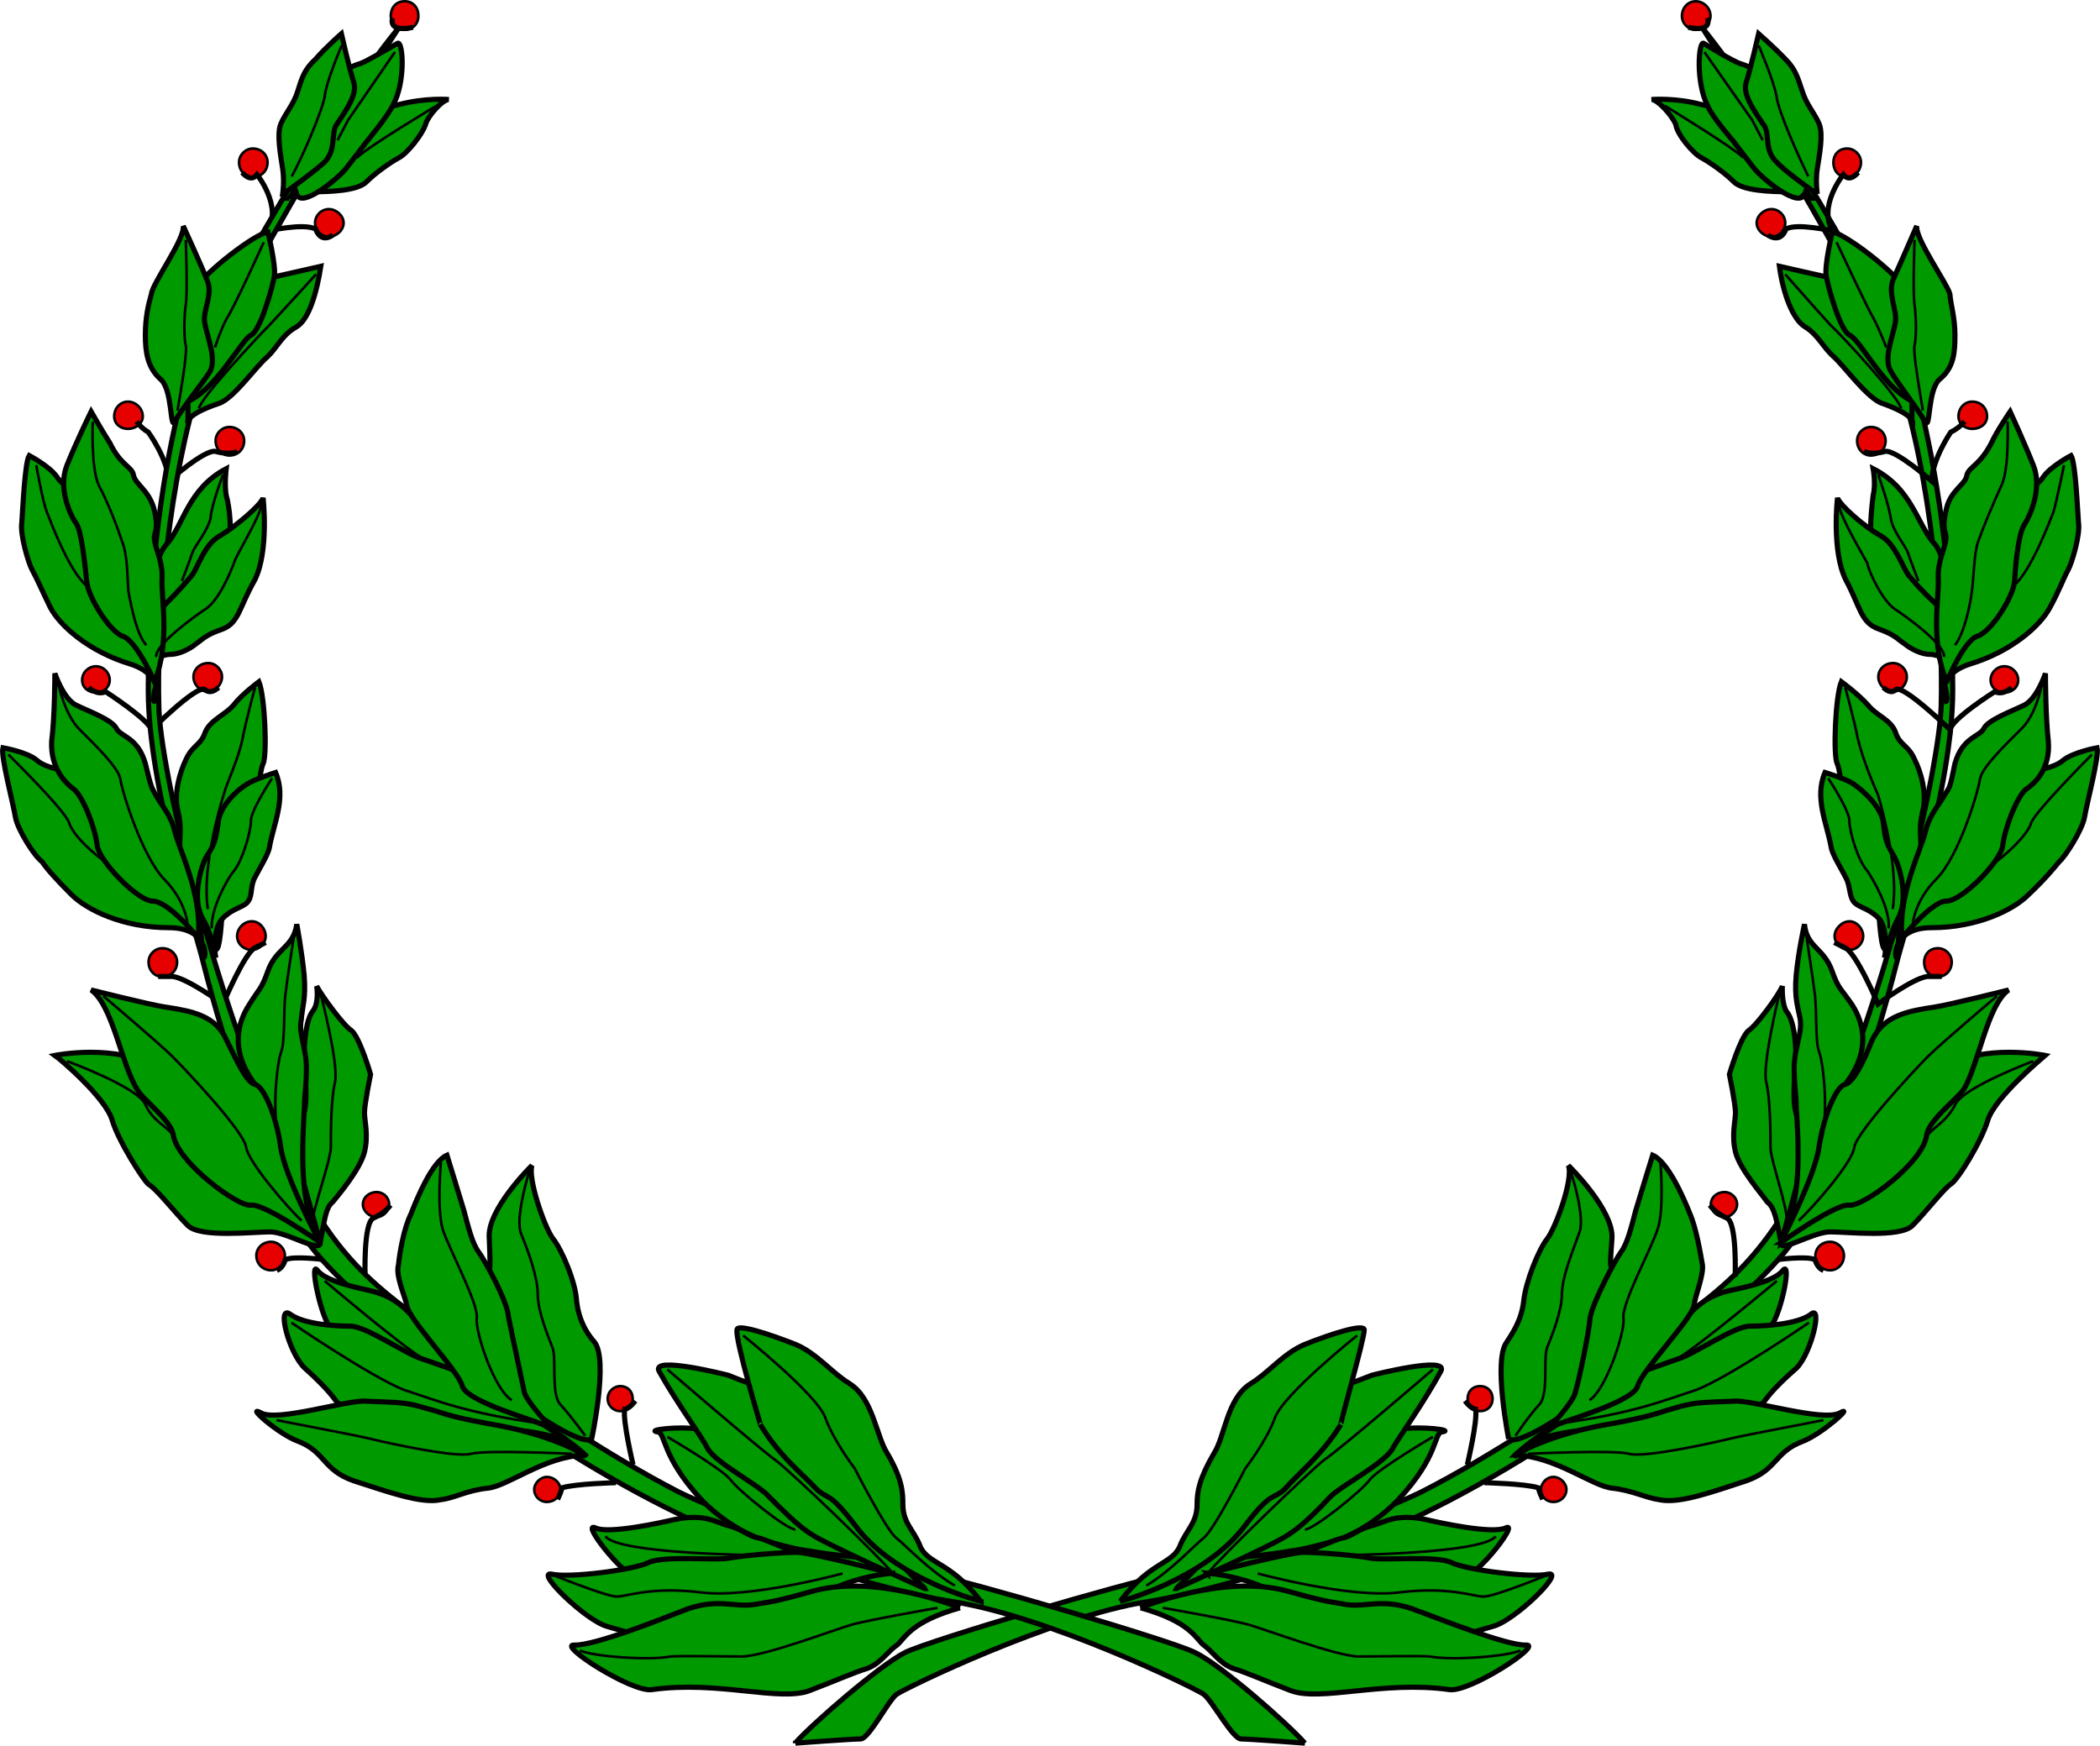 <?xml version="1.0" encoding="UTF-8"?>
<svg version="1.0" viewBox="0 0 800 665.36" xmlns="http://www.w3.org/2000/svg" xmlns:xlink="http://www.w3.org/1999/xlink">
<path d="m303.01 664.2s21.146-1.596 24.814-1.596c3.176 0 10.511-14.55 13.69-16.991 3.176-2.316 59.281-29.57 95.584-35.327 35.69-5.601 91.926-27.129 103.66-32.855 60.141-28.85 127.23-82.514 142.28-104.51 15.395-23.093 32.011-76.412 39.333-105.36 3.192-13.33 21.528-67.482 21.528-104.52 0-43.025-5.257-77.983-11.734-106.09-6.477-27.99-54.384-110.12-83.734-146.45 0 0 65.899 102.07 77.257 141.56 11.359 40.215 14.55 88.985 13.799 117.1-0.72 23.102-19.557 107.32-47.531 169.16-22.248 49.627-41.805 55.26-76.412 82.89-16.24 12.954-47.531 33.732-73.94 47.187-26.403 12.954-82.505 29.57-97.174 31.635-15.032 2.816-89.839 24.814-99.618 29.601-9.656 4.881-35.324 27.129-41.802 34.451" fill="#090"/>
<path d="m303.01 664.2s21.146-1.596 24.814-1.596c3.176 0 10.511-14.55 13.69-16.991 3.176-2.316 59.281-29.57 95.584-35.327 35.69-5.601 91.926-27.129 103.66-32.855 60.141-28.85 127.23-82.514 142.28-104.51 15.395-23.093 32.011-76.412 39.333-105.36 3.192-13.33 21.528-67.482 21.528-104.52 0-43.025-5.257-77.983-11.734-106.09-6.477-27.99-54.384-110.12-83.734-146.45 0 0 65.899 102.07 77.257 141.56 11.359 40.215 14.55 88.985 13.799 117.1-0.72 23.102-19.557 107.32-47.531 169.16-22.248 49.627-41.805 55.26-76.412 82.89-16.24 12.954-47.531 33.732-73.94 47.187-26.403 12.954-82.505 29.57-97.174 31.635-15.032 2.816-89.839 24.814-99.618 29.601-9.656 4.881-35.324 27.129-41.802 34.451v0.125z" fill="none" stroke="#000" stroke-width="1.948"/>
<path d="m678.5 473.39c-1.596-7.698-2.316-13.299-5.257-15.395-1.94-2.816-10.514-12.579-12.11-19.056-1.565-6.477 0-11.734 0-15.051 0-3.16-2.316-14.519-2.316-14.519s4.037-13.831 7.228-16.647c3.16-1.94 11.734-13.799 12.954-16.991 0 0-0.375 6.477 1.565 9.669 2.816 3.16 3.567 11.734 3.567 16.615 0 4.787-1.596 16.271 0 21.872 1.565 6.477 4.037 11.734 2.441 19.087-1.095 5.977-8.073 30.415-8.073 30.415" fill="#090"/>
<path d="m678.5 473.39c-1.596-7.698-2.316-13.299-5.257-15.395-1.94-2.816-10.514-12.579-12.11-19.056-1.565-6.477 0-11.734 0-15.051 0-3.16-2.316-14.519-2.316-14.519s4.037-13.831 7.228-16.647c3.16-1.94 11.734-13.799 12.954-16.991 0 0-0.375 6.477 1.565 9.669 2.816 3.16 3.567 11.734 3.567 16.615 0 4.787-1.596 16.271 0 21.872 1.565 6.477 4.037 11.734 2.441 19.087-1.095 5.977-8.073 30.415-8.073 30.415" fill="none" stroke="#000" stroke-width="1.948"/>
<path d="m680.56 465.34s19.087-23.969 19.087-34.107c0-9.669 1.596-15.395 3.16-17.867 1.596-2.316 12.61-15.02 2.816-30.415-4.381-6.477-5.257-6.008-7.698-12.954-3.16-8.918-9.638-8.918-10.514-17.851 0 0-2.316 10.498-3.16 19.447-0.751 8.918 0.72 12.078 1.565 16.96 0.751 5.257-2.316 10.889-2.316 18.243 0 7.197 0.751 10.138 0.751 14.519 0 2.347 3.16 33.732-3.567 43.901" fill="#090"/>
<path d="m680.56 465.34s19.087-23.969 19.087-34.107c0-9.669 1.596-15.395 3.16-17.867 1.596-2.316 12.61-15.02 2.816-30.415-4.381-6.477-5.257-6.008-7.698-12.954-3.16-8.918-9.638-8.918-10.514-17.851 0 0-2.316 10.498-3.16 19.447-0.751 8.918 0.72 12.078 1.565 16.96 0.751 5.257-2.316 10.889-2.316 18.243 0 7.197 0.751 10.138 0.751 14.519 0 2.347 3.16 33.732-3.567 43.901l-0.125 0.125z" fill="none" stroke="#000" stroke-width="1.948"/>
<path d="m469.73 593.79s15.767-1.596 21.879-2.816c4.033-0.344 13.815-2.816 19.435-4.756 4.403-1.596 13.818-6.477 21.891-15.051 15.02-16.24 13.299-24.814 16.24-25.533 5.632-0.72-8.417-2.316-15.02-1.095-6.853 0.72-15.395 5.257-21.522 10.889-5.989 5.601-15.401 12.078-18.699 14.519-3.179 2.347-5.623 3.567-9.29 8.073-3.545 4.787-3.545 7.698-15.035 15.771" fill="#090"/>
<path d="m469.73 593.79s15.767-1.596 21.879-2.816c4.033-0.344 13.815-2.816 19.435-4.756 4.403-1.596 13.818-6.477 21.891-15.051 15.02-16.24 13.299-24.814 16.24-25.533 5.632-0.72-8.417-2.316-15.02-1.095-6.853 0.72-15.395 5.257-21.522 10.889-5.989 5.601-15.401 12.078-18.699 14.519-3.179 2.347-5.623 3.567-9.29 8.073-3.545 4.787-3.545 7.698-15.035 15.771h0.122z" fill="none" stroke="#000" stroke-width="1.948"/>
<path d="m448.21 605.28s39.849-17.836 43.513-21.153c4.403-2.785 10.88-9.262 15.035-13.799 4.399-4.412 21.131-12.954 23.947-18.712 1.971-3.536 12.11-17.836 18.211-29.194 3.192-6.008-26.378 1.596-26.378 1.596-24.335 9.638-12.967 2.785-26.413 12.954-8.067 5.977-13.446 11.359-15.401 15.771-3.179 6.821-6.846 19.432-10.511 25.533-3.179 6.477-9.29 14.55-21.882 26.754" fill="#090"/>
<path d="m448.21 605.28s39.849-17.836 43.513-21.153c4.403-2.785 10.88-9.262 15.035-13.799 4.399-4.412 21.131-12.954 23.947-18.712 1.971-3.536 12.11-17.836 18.211-29.194 3.192-6.008-26.378 1.596-26.378 1.596-24.335 9.638-12.967 2.785-26.413 12.954-8.067 5.977-13.446 11.359-15.401 15.771-3.179 6.821-6.846 19.432-10.511 25.533-3.179 6.477-9.29 14.55-21.882 26.754l-0.122 0.25z" fill="none" stroke="#000" stroke-width="1.948"/>
<path d="m426.7 610.19s32.392-8.448 47.55-28.85c10.511-13.831 10.877-9.669 15.398-14.175 5.257-6.008 13.812-12.61 21.146-24.344-0.732 1.095 8.93-32.511 8.93-36.172-0.375-2.316-12.598 1.596-22.742 5.632-8.433 3.661-13.324 10.514-20.655 15.02-8.924 5.632-9.656 19.932-13.812 26.41-5.623 9.638-6.48 14.55-6.48 19.432 0 7.197-4.033 9.669-6.477 15.771-2.81 7.197-11.368 5.977-22.736 21.153" fill="#090"/>
<path d="m426.7 610.19s32.392-8.448 47.55-28.85c10.511-13.831 10.877-9.669 15.398-14.175 5.257-6.008 13.812-12.61 21.146-24.344-0.732 1.095 8.93-32.511 8.93-36.172-0.375-2.316-12.598 1.596-22.742 5.632-8.433 3.661-13.324 10.514-20.655 15.02-8.924 5.632-9.656 19.932-13.812 26.41-5.623 9.638-6.48 14.55-6.48 19.432 0 7.197-4.033 9.669-6.477 15.771-2.81 7.197-11.368 5.977-22.736 21.153l-0.122 0.125z" fill="none" stroke="#000" stroke-width="1.948"/>
<path d="m479.14 599.55s27.99-12.61 32.023-13.455c4.033-0.72 5.623-3.192 11.38-4.756 4.756-1.127 8.918-4.787 20.652-2.347 4.756 1.127 25.158 5.632 30.415 3.192 4.787-2.316-7.322 13.799-13.424 17.492-5.632 3.16-15.395 4.756-23.593 4.005-8.448-0.72-19.929 0-23.963 0-4.033 0-6.843 0.751-12.588-0.72-5.623-1.596-7.213-4.412-21.146-3.192" fill="#090"/>
<path d="m479.14 599.55s27.99-12.61 32.023-13.455c4.033-0.72 5.623-3.192 11.38-4.756 4.756-1.127 8.918-4.787 20.652-2.347 4.756 1.127 25.158 5.632 30.415 3.192 4.787-2.316-7.322 13.799-13.424 17.492-5.632 3.16-15.395 4.756-23.593 4.005-8.448-0.72-19.929 0-23.963 0-4.033 0-6.843 0.751-12.588-0.72-5.623-1.596-7.213-4.412-21.146-3.192l0.244-0.219z" fill="none" stroke="#000" stroke-width="1.948"/>
<path d="m460.07 599.55s31.291-8.073 36.548-8.073c5.257 0 20.289 1.095 25.925 2.316 5.977 0.751 24.689-1.095 30.415 1.596 5.632 2.816 30.446 5.977 36.923 4.381 6.477-1.095-12.954 17.867-21.153 19.932-25.189 7.228-17.46 6.008-33.732 1.971-10.138-2.347-24.322-3.192-29.21-4.037-4.891-0.751-4.033-3.536-10.514-6.477-6.843-2.816-17.845-10.138-35.324-11.734" fill="#090"/>
<path d="m460.07 599.55s31.291-8.073 36.548-8.073c5.257 0 20.289 1.095 25.925 2.316 5.977 0.751 24.689-1.095 30.415 1.596 5.632 2.816 30.446 5.977 36.923 4.381 6.477-1.095-12.954 17.867-21.153 19.932-25.189 7.228-17.46 6.008-33.732 1.971-10.138-2.347-24.322-3.192-29.21-4.037-4.891-0.751-4.033-3.536-10.514-6.477-6.843-2.816-17.845-10.138-35.324-11.734l0.122 0.125z" fill="none" stroke="#000" stroke-width="1.948"/>
<path d="m434.4 612.63s31.291-12.954 55.616-6.477c16.988 4.756 16.622 4.037 23.099 5.257 7.579 1.095 14.181-2.816 27.135 2.441 6.477 2.316 33.732 13.299 41.085 12.954 6.821-0.375-21.528 18.211-29.226 16.991-25.189-3.567-49.139 4.756-60.507 0.344-10.511-4.005-16.622-6.821-21.879-8.417-5.254-1.971-8.067-6.853-11.243-8.918-3.179-2.816-5.257-8.918-23.959-14.175" fill="#090"/>
<path d="m434.4 612.63s31.291-12.954 55.616-6.477c16.988 4.756 16.622 4.037 23.099 5.257 7.579 1.095 14.181-2.816 27.135 2.441 6.477 2.316 33.732 13.299 41.085 12.954 6.821-0.375-21.528 18.211-29.226 16.991-25.189-3.567-49.139 4.756-60.507 0.344-10.511-4.005-16.622-6.821-21.879-8.417-5.254-1.971-8.067-6.853-11.243-8.918-3.179-2.816-5.257-8.918-23.959-14.175h-0.122z" fill="none" stroke="#000" stroke-width="1.948"/>
<path d="m601.61 540.5s18.211-19.932 21.497-22.373c3.567-2.816 12.11-8.918 16.647-12.954 3.16-3.192 7.197-10.514 18.681-13.33 5.257-1.095 17.492-3.536 20.683-7.698 3.536-4.381-0.375 15.771-4.412 21.153-3.661 5.632-11.734 11.359-19.432 14.175s-17.867 8.448-21.528 10.138c-3.536 1.596-5.257 3.567-11.359 4.412-5.977 1.095-8.448-0.375-20.652 6.477" fill="#090"/>
<path d="m601.61 540.5s18.211-19.932 21.497-22.373c3.567-2.816 12.11-8.918 16.647-12.954 3.16-3.192 7.197-10.514 18.681-13.33 5.257-1.095 17.492-3.536 20.683-7.698 3.536-4.381-0.375 15.771-4.412 21.153-3.661 5.632-11.734 11.359-19.432 14.175s-17.867 8.448-21.528 10.138c-3.536 1.596-5.257 3.567-11.359 4.412-5.977 1.095-8.448-0.375-20.652 6.477h-0.125z" fill="none" stroke="#000" stroke-width="1.948"/>
<path d="m584.62 548.7s30.79-21.528 35.327-23.593c4.756-2.316 13.455-5.257 19.056-7.228 6.008-1.565 21.528-12.579 27.63-12.579 6.008 0 17.836-0.72 23.093-4.412 4.787-4.381 0.376 14.55-5.257 20.308-19.901 17.46-5.977 12.078-22.717 15.395-9.669 1.94-23.093 7.698-27.63 8.918-5.257 1.596-5.632-1.596-12.579-1.095-7.228 0.375-20.308-1.095-36.923 4.412" fill="#090"/>
<path d="m584.62 548.7s30.79-21.528 35.327-23.593c4.756-2.316 13.455-5.257 19.056-7.228 6.008-1.565 21.528-12.579 27.63-12.579 6.008 0 17.836-0.72 23.093-4.412 4.787-4.381 0.376 14.55-5.257 20.308-19.901 17.46-5.977 12.078-22.717 15.395-9.669 1.94-23.093 7.698-27.63 8.918-5.257 1.596-5.632-1.596-12.579-1.095-7.228 0.375-20.308-1.095-36.923 4.412v-0.125z" fill="none" stroke="#000" stroke-width="1.948"/>
<path d="m577.18 554.43s12.579-8.073 37.393-12.078c16.991-3.192 16.616-4.037 22.749-5.632 7.698-2.316 9.262-2.316 23.093-2.816 6.853-0.72 34.107 8.073 40.584 4.412 5.601-3.192-6.853 8.042-14.175 10.858-10.889 4.037-9.669 10.889-21.528 15.051-12.454 4.037-25.533 8.918-33.231 7.197-5.257-0.72-10.17-3.536-17.867-4.381-7.698-0.751-21.497-12.11-36.892-12.61" fill="#090"/>
<path d="m577.18 554.43s12.579-8.073 37.393-12.078c16.991-3.192 16.616-4.037 22.749-5.632 7.698-2.316 9.262-2.316 23.093-2.816 6.853-0.72 34.107 8.073 40.584 4.412 5.601-3.192-6.853 8.042-14.175 10.858-10.889 4.037-9.669 10.889-21.528 15.051-12.454 4.037-25.533 8.918-33.231 7.197-5.257-0.72-10.17-3.536-17.867-4.381-7.698-0.751-21.497-12.11-36.892-12.61h-0.125z" fill="none" stroke="#000" stroke-width="1.948"/>
<path d="m574.74 548.33s-6.008-30.071-0.751-36.923c1.971-3.16 5.632-8.073 6.477-15.771 0.751-7.197 5.632-19.432 8.918-23.593 3.192-4.005 10.17-23.093 8.073-27.974 0 0 17.492 16.991 16.615 27.974-0.72 10.514-0.72 8.073 0 12.986 0.751 4.756-4.005 21.497-7.197 26.378-3.536 4.787-1.596 19.932-5.257 22.748-3.192 3.536-22.748 16.615-26.785 14.175" fill="#090"/>
<path d="m574.74 548.33s-6.008-30.071-0.751-36.923c1.971-3.16 5.632-8.073 6.477-15.771 0.751-7.197 5.632-19.432 8.918-23.593 3.192-4.005 10.17-23.093 8.073-27.974 0 0 17.492 16.991 16.615 27.974-0.72 10.514-0.72 8.073 0 12.986 0.751 4.756-4.005 21.497-7.197 26.378-3.536 4.787-1.596 19.932-5.257 22.748-3.192 3.536-22.748 16.615-26.785 14.175h-0.094z" fill="none" stroke="#000" stroke-width="1.948"/>
<path d="m577.18 554.43c-1.596 1.095 10.514-9.293 16.24-11.734 6.008-2.316 28.85-8.918 30.446-14.55 1.596-5.977 20.652-25.533 21.497-30.79 0.375-3.536 3.692-11.359 3.192-15.395-0.72-4.037-2.316-13.831-4.756-19.432-2.347-6.008-8.448-19.932-14.206-22.373 0 0-4.756 15.395-6.477 21.153-1.565 5.977-3.16 12.579-5.601 15.771-2.316 3.16-10.514 18.681-11.734 24.814-0.375 5.601-4.412 24.814-5.632 28.475-0.375 4.037-15.771 21.153-22.717 24.313" fill="#090"/>
<path d="m577.18 554.43c-1.596 1.095 10.514-9.293 16.24-11.734 6.008-2.316 28.85-8.918 30.446-14.55 1.596-5.977 20.652-25.533 21.497-30.79 0.375-3.536 3.692-11.359 3.192-15.395-0.72-4.037-2.316-13.831-4.756-19.432-2.347-6.008-8.448-19.932-14.206-22.373 0 0-4.756 15.395-6.477 21.153-1.565 5.977-3.16 12.579-5.601 15.771-2.316 3.16-10.514 18.681-11.734 24.814-0.375 5.601-4.412 24.814-5.632 28.475-0.375 4.037-15.771 21.153-22.717 24.313l-0.25-0.25z" fill="none" stroke="#000" stroke-width="1.948"/>
<path d="m678.5 473.39c-1.095 4.412 12.11-4.005 18.712-4.005 6.821 0 26.378 2.316 31.291-2.347 4.756-4.756 12.078-14.175 14.55-15.771 2.785-1.565 11.703-16.24 14.175-24.313 2.441-8.417 19.901-23.093 21.872-24.814 0 0-23.593-4.756-38.644 4.756-14.519 9.669-15.395 7.228-18.681 8.949-3.192 1.565-28.85 23.093-30.446 31.291-1.596 8.042-12.579 22.342-12.954 26.378" fill="#090"/>
<path d="m678.5 473.39c-1.095 4.412 12.11-4.005 18.712-4.005 6.821 0 26.378 2.316 31.291-2.347 4.756-4.756 12.078-14.175 14.55-15.771 2.785-1.565 11.703-16.24 14.175-24.313 2.441-8.417 19.901-23.093 21.872-24.814 0 0-23.593-4.756-38.644 4.756-14.519 9.669-15.395 7.228-18.681 8.949-3.192 1.565-28.85 23.093-30.446 31.291-1.596 8.042-12.579 22.342-12.954 26.378l0.125-0.125z" fill="none" stroke="#000" stroke-width="1.948"/>
<path d="m678.5 473.39s21.153-15.02 25.909-14.175c5.257 0.751 28.35-16.24 29.57-26.754 0.751-5.632 11.734-13.831 14.206-17.492 5.601-9.763 8.918-32.011 16.991-37.768 0 0-22.373 5.632-28.005 6.477-10.514 1.596-19.432 3.192-23.969 12.61-3.536 8.918-7.197 16.24-10.514 16.991-3.16 0.72-8.042 12.078-9.638 23.938-1.596 11.359-14.55 36.172-14.55 36.172" fill="#090"/>
<path d="m678.5 473.39s21.153-15.02 25.909-14.175c5.257 0.751 28.35-16.24 29.57-26.754 0.751-5.632 11.734-13.831 14.206-17.492 5.601-9.638 8.918-32.011 16.991-37.768 0 0-22.373 5.632-28.005 6.477-10.514 1.596-19.432 3.192-23.969 12.61-3.536 8.918-7.197 16.24-10.514 16.991-3.16 0.72-8.042 12.078-9.763 23.938-1.596 11.359-14.55 36.172-14.55 36.172h0.125z" fill="none" stroke="#000" stroke-width="1.948"/>
<path d="m718.83 361.18c-3.536 5.632-3.192-32.862-5.257-36.529-1.596-4.033-5.632-12.591-8.918-15.767-3.192-3.179-3.192-14.547-4.756-17.848-1.596-3.176-0.751-25.546 1.565-31.291 0 0 6.477 4.769 10.17 8.924 3.16 4.033 8.918 5.623 10.514 10.511 1.565 4.769 4.881 4.769 7.197 10.148 2.441 4.766 4.756 12.954 3.192 19.435-1.596 6.477-0.751 8.921-0.751 15.032 0 5.623-8.073 30.064-12.954 37.386" fill="#090"/>
<path d="m718.83 361.18c-3.536 5.632-3.192-32.862-5.257-36.529-1.596-4.033-5.632-12.591-8.918-15.767-3.192-3.179-3.192-14.547-4.756-17.848-1.596-3.176-0.751-25.546 1.565-31.291 0 0 6.477 4.769 10.17 8.924 3.16 4.033 8.918 5.623 10.514 10.511 1.565 4.769 4.881 4.769 7.197 10.148 2.441 4.766 4.756 12.954 3.192 19.435-1.596 6.477-0.751 8.921-0.751 15.032 0 5.623-8.073 30.064-12.954 37.386" fill="none" stroke="#000" stroke-width="1.948"/>
<path d="m717.99 364.87s1.596-10.889-2.347-15.045c-4.005-4.033-8.042-4.033-9.638-6.477-1.596-2.322-1.095-5.623-2.816-8.921-1.596-3.179-5.257-8.924-5.632-11.734-1.565-8.924-6.477-18.703-2.316-28.359 0 0 9.293 2.813 11.359 4.769 2.347 1.586 10.17 8.067 10.889 14.544 0.751 7.213 1.596 8.433 4.037 12.588 2.316 4.033 5.632 16.259 1.596 23.59-4.037 7.691-4.787 15.045-4.787 15.045" fill="#090"/>
<path d="m717.99 364.87s1.596-10.889-2.347-15.045c-4.005-4.033-8.042-4.033-9.638-6.477-1.596-2.322-1.095-5.623-2.816-8.921-1.596-3.179-5.257-8.924-5.632-11.734-1.565-8.924-6.477-18.703-2.316-28.359 0 0 9.293 2.813 11.359 4.769 2.347 1.586 10.17 8.067 10.889 14.544 0.751 7.213 1.596 8.433 4.037 12.588 2.316 4.033 5.632 16.259 1.596 23.59-4.037 7.691-4.787 15.045-4.787 15.045h-0.344z" fill="none" stroke="#000" stroke-width="1.948"/>
<path d="m741.58 238.72s1.565-23.959-4.412-31.291c-6.853-7.213-8.448-21.146-23.593-28.847 0 0 1.095 5.989 0 10.145-0.375 3.545-1.94 15.401 0 19.435 2.816 4.033 10.889 11.368 10.889 15.035 0 3.176 5.601 11.368 9.638 12.954 4.037 1.59 7.228 2.325 7.228 2.325" fill="#090"/>
<path d="m741.58 238.72s1.565-23.959-4.412-31.291c-6.853-7.213-8.448-21.146-23.593-28.847 0 0 1.095 5.989 0 10.145-0.375 3.545-1.94 15.401 0 19.435 2.816 4.033 10.889 11.368 10.889 15.035 0 3.176 5.601 11.368 9.638 12.954 4.037 1.59 7.228 2.325 7.228 2.325l0.25 0.244z" fill="none" stroke="#000" stroke-width="1.948"/>
<path d="m741.58 251.67s0-16.988-4.412-21.879c-5.257-4.766-7.572-7.701-10.013-10.511-2.441-3.179-4.913-11.734-10.514-15.035-6.008-3.179-15.771-11.734-16.647-14.544 0 0-2.316 20.289 3.192 31.291 5.632 10.511 5.632 16.256 12.579 18.699 6.477 2.322 7.228 4.033 9.794 5.623 2.316 1.956 6.477 4.033 9.669 4.033 3.16 0 6.477 2.322 6.477 2.322" fill="#090"/>
<path d="m741.58 251.67s0-16.988-4.412-21.879c-5.257-4.766-7.572-7.701-10.013-10.511-2.441-3.179-4.913-11.734-10.514-15.035-6.008-3.179-15.771-11.734-16.647-14.544 0 0-2.316 20.289 3.192 31.291 5.632 10.511 5.632 16.256 12.579 18.699 6.477 2.322 7.228 4.033 9.794 5.623 2.316 1.956 6.477 4.033 9.669 4.033 3.16 0 6.477 2.322 6.477 2.322h-0.125z" fill="none" stroke="#000" stroke-width="1.948"/>
<path d="m722.87 363.99c-0.72 4.787-4.037-10.514 12.954-10.514 17.492 0 31.291-6.831 36.923-12.576 5.977-5.623 9.293-9.656 11.734-12.588 2.316-1.959 8.793-12.103 9.638-16.991 0.751-4.769 5.632-23.102 4.787-26.403 0 0-8.918 1.59-12.954 4.769-4.037 3.545-11.734 3.545-15.771 5.989-4.037 2.322-7.353 8.921-9.669 11.368-2.316 2.322-9.638 2.322-12.954 7.209-3.192 4.891-9.293 15.767-10.138 20.658-0.375 4.766-6.477 9.656-10.514 12.1-4.037 2.322-3.192 12.097-4.037 16.634" fill="#090"/>
<path d="m722.87 363.99c-0.72 4.787-4.037-10.514 12.954-10.514 17.492 0 31.291-6.831 36.923-12.576 5.977-5.623 9.293-9.656 11.734-12.588 2.316-1.959 8.793-12.103 9.638-16.991 0.751-4.769 5.632-23.102 4.787-26.403 0 0-8.918 1.59-12.954 4.769-4.037 3.545-11.734 3.545-15.771 5.989-4.037 2.322-7.353 8.921-9.794 11.368-2.316 2.322-9.638 2.322-12.954 7.209-3.16 4.891-9.293 15.767-10.138 20.658-0.375 4.766-6.477 9.656-10.514 12.1-4.037 2.322-3.192 12.097-4.037 16.634l0.125 0.344z" fill="none" stroke="#000" stroke-width="1.948"/>
<path d="m724.46 357.52s11.359-14.169 16.991-14.169c5.977 0 20.652-15.032 21.497-21.146 0.751-6.843 5.632-19.066 8.918-21.512 3.567-2.322 9.293-8.067 8.449-18.211-1.095-9.656-1.095-25.912-1.095-25.912s-3.192 9.656-8.073 12.1c-4.756 2.322-13.799 5.623-15.395 8.924-1.596 3.176-8.073 3.176-11.014 13.321-1.94 9.656-1.94 8.924-4.037 12.103-1.596 3.176-5.601 7.209-7.197 13.812-1.596 6.843-10.514 23.956-8.918 40.566" fill="#090"/>
<path d="m724.46 357.52s11.359-14.169 16.991-14.169c5.977 0 20.652-15.032 21.497-21.146 0.751-6.843 5.632-19.066 8.918-21.512 3.567-2.322 9.293-8.067 8.449-18.211-1.095-9.656-1.095-25.912-1.095-25.912s-3.192 9.656-8.073 12.1c-4.756 2.322-13.799 5.623-15.395 8.924-1.596 3.176-8.073 3.176-11.014 13.321-1.94 9.656-1.94 8.924-4.037 12.103-1.596 3.176-5.601 7.209-7.197 13.812-1.596 6.843-10.514 23.956-8.918 40.566l-0.125 0.125z" fill="none" stroke="#000" stroke-width="1.948"/>
<path d="m741.58 266.34c0.344 4.399-6.477-8.433 8.918-13.324 15.771-4.766 26.754-14.544 30.415-21.512 3.567-6.477 5.257-11.368 6.853-14.178 1.596-2.813 4.787-13.812 4.037-18.214-0.375-4.766-1.095-22.733-2.816-25.546 0 0-7.698 4.033-10.514 8.067-2.816 4.403-9.293 6.48-12.579 9.656-2.816 3.179-4.037 10.148-5.632 13.324-1.565 2.813-8.073 4.769-9.638 10.145-1.596 5.257-4.037 16.625-3.192 21.512 0.375 4.403-3.16 10.514-6.477 14.181-2.816 3.176 0.751 11.734 0.751 15.767" fill="#090"/>
<path d="m741.58 266.34c0.344 4.399-6.477-8.433 8.918-13.324 15.771-4.766 26.754-14.544 30.415-21.512 3.567-6.477 5.257-11.368 6.853-14.178 1.596-2.813 4.787-13.812 4.037-18.214-0.375-4.766-1.095-22.733-2.816-25.546 0 0-7.698 4.033-10.514 8.067-2.816 4.403-9.293 6.48-12.579 9.656-2.816 3.179-4.037 10.148-5.632 13.324-1.565 2.813-8.073 4.769-9.638 10.145-1.596 5.257-4.037 16.625-3.192 21.512 0.375 4.403-3.16 10.514-6.477 14.181-2.816 3.176 0.751 11.734 0.751 15.767l-0.125 0.122z" fill="none" stroke="#000" stroke-width="1.948"/>
<path d="m741.58 259.86s6.477-15.767 11.734-17.476c5.257-1.59 13.799-15.035 14.175-21.146 0.344-6.846 1.596-19.069 4.037-21.879 1.94-3.179 6.477-13.324 3.16-21.882-3.536-8.921-8.918-20.655-8.918-20.655s-5.257 7.701-7.197 12.1c-4.412 8.433-8.448 8.924-9.293 12.1-0.375 3.545-6.008 5.623-7.698 12.469-2.347 9.287 0.344 8.921-0.375 12.588-0.375 3.179-3.192 8.067-2.816 14.544 0.375 6.48-3.16 24.326 3.192 38.992" fill="#090"/>
<path d="m741.58 259.86s6.477-15.767 11.734-17.476c5.257-1.59 13.799-15.035 14.175-21.146 0.344-6.846 1.596-19.069 4.037-21.879 1.94-3.179 6.477-13.324 3.16-21.882-3.536-8.921-8.918-20.655-8.918-20.655s-5.257 7.701-7.197 12.1c-4.412 8.433-8.448 8.924-9.293 12.1-0.375 3.545-6.008 5.623-7.698 12.469-2.347 9.287 0.344 8.921-0.375 12.588-0.375 3.179-3.192 8.067-2.816 14.544 0.375 6.48-3.16 24.326 3.192 38.992v0.244z" fill="none" stroke="#000" stroke-width="1.948"/>
<path d="m728.62 160.61c-0.751-2.322-5.632-4.769-11.39-6.846-5.601-1.59-14.894-14.544-18.681-17.845-4.037-3.545-6.008-8.433-10.889-11.368-4.756-2.816-8.449-12.954-9.669-23.093 0 0 13.831 3.16 17.867 4.037 4.037 0.72 12.078 5.977 15.771 9.638 3.16 4.037 6.477 10.886 9.638 12.476 3.192 1.59 7.228 11.368 7.228 18.211v14.547" fill="#090"/>
<path d="m728.62 160.61c-0.751-2.322-5.632-4.769-11.39-6.846-5.601-1.59-14.894-14.544-18.681-17.845-4.037-3.545-6.008-8.433-10.889-11.368-4.756-2.816-8.449-12.954-9.794-23.093 0 0 13.831 3.16 17.867 4.037 4.037 0.72 12.078 5.977 15.771 9.638 3.16 4.037 6.477 10.886 9.638 12.476 3.192 1.59 7.228 11.368 7.228 18.211v14.547l0.25 0.244z" fill="none" stroke="#000" stroke-width="1.948"/>
<path d="m729.34 153.28s0.72-9.656 0.72-14.178c0-4.769 3.192-18.208-4.005-28.847-4.787-7.197-23.124-21.153-28.005-21.872 0 0-3.192 12.954-2.316 16.991 0.72 4.037 5.257 20.649 8.918 22.36 4.037 1.59 13.33 21.146 24.814 25.546" fill="#090"/>
<path d="m729.34 153.28s0.72-9.656 0.72-14.178c0-4.769 3.192-18.208-4.005-28.847-4.787-7.197-23.124-21.153-28.005-21.872 0 0-3.192 12.954-2.316 16.991 0.72 4.037 5.257 20.649 8.918 22.36 4.037 1.59 13.33 21.146 24.814 25.546h-0.125z" fill="none" stroke="#000" stroke-width="1.948"/>
<path d="m733.51 160.61c1.94 3.545 0.72-12.469 5.601-16.259 5.257-4.399 5.632-10.144 5.632-16.622 0-6.84-1.596-11.377-1.94-15.758-1.095-4.037-13.33-21.153-12.61-25.909 0 0-6.821 15.739-8.918 20.276-2.316 5.632 1.596 11.734 0.751 16.615-0.751 4.775-4.787 13.821-1.596 18.709 2.441 4.399 9.638 13.324 12.954 19.069" fill="#090"/>
<path d="m733.51 160.61c1.94 3.545 0.72-12.469 5.601-16.259 5.257-4.399 5.632-10.144 5.632-16.622 0-6.84-1.596-11.377-1.94-15.758-1.095-4.037-13.33-21.153-12.61-25.909 0 0-6.821 15.739-8.918 20.276-2.316 5.632 1.596 11.734 0.751 16.615-0.751 4.775-4.787 13.821-1.596 18.709 2.441 4.399 9.638 13.324 12.954 19.069l0.125-0.122z" fill="none" stroke="#000" stroke-width="1.948"/>
<path d="m689.86 75.553s-0.72-2.472-8.073-2.472c-7.197 0-18.211-0.344-21.497-4.005-3.192-3.192-8.918-7.228-12.11-8.949-3.16-1.565-9.293-8.918-9.638-12.579-1.127-3.16-6.853-9.638-9.293-9.638 0 0 9.293-0.751 19.056 1.94 9.669 1.94 23.593 7.197 26.785 13.799 3.536 6.477 15.02 21.904 15.02 21.904" fill="#090"/>
<path d="m689.86 75.553s-0.72-2.472-8.073-2.472c-7.197 0-18.211-0.344-21.497-4.005-3.192-3.192-8.918-7.228-12.11-8.949-3.16-1.565-9.293-8.918-9.763-12.579-1.095-3.16-6.853-9.638-9.293-9.638 0 0 9.293-0.751 19.056 1.94 9.669 1.94 23.593 7.197 26.785 13.799 3.536 6.477 15.02 21.904 15.02 21.904h-0.125z" fill="none" stroke="#000" stroke-width="1.948"/>
<path d="m687.41 73.957c-1.94 5.632-15.771-5.632-19.056-9.669-3.192-4.037-8.073-10.514-8.073-10.514s-8.073-9.293-9.669-13.299c-4.756-8.949-3.536-25.189-1.565-23.969 2.316 1.596 11.359 6.853 13.799 7.698 2.316 0.72 7.197 2.316 8.918 6.352 1.596 4.037 3.192 9.669 6.008 12.579 2.316 2.472 16.991 10.514 9.763 30.822" fill="#090"/>
<path d="m687.41 73.957c-1.94 5.632-15.771-5.632-19.056-9.669-3.192-4.037-8.073-10.514-8.073-10.514s-8.073-9.293-9.669-13.299c-4.756-8.949-3.536-25.189-1.565-23.969 2.316 1.596 11.359 6.853 13.799 7.698 2.316 0.72 7.197 2.316 8.918 6.352 1.596 4.037 3.192 9.669 6.008 12.579 2.316 2.472 16.991 10.514 9.763 30.822h-0.125z" fill="none" stroke="#000" stroke-width="1.948"/>
<path d="m692.3 73.957s-11.734-8.073-15.395-12.11c-5.257-4.756-2.316-11.359-5.257-14.55-1.94-3.16-8.073-10.858-6.477-15.771 1.596-4.756 4.787-18.681 4.787-18.681s5.977 5.257 10.138 9.638c4.037 4.037 4.756 7.228 6.477 12.235 1.596 5.257 4.756 8.417 6.477 12.579 1.596 4.037 0 12.11-0.751 16.991-0.72 4.787 0 9.669 0 9.669" fill="#090"/>
<path d="m692.3 73.957s-11.734-8.073-15.395-12.11c-5.257-4.756-2.316-11.359-5.257-14.55-1.94-3.16-8.073-10.858-6.477-15.771 1.596-4.756 4.787-18.681 4.787-18.681s5.977 5.257 10.138 9.638c4.037 4.037 4.756 7.228 6.477 12.235 1.596 5.257 4.756 8.417 6.477 12.579 1.596 4.037 0 12.11-0.751 16.991-0.72 4.787 0 9.669 0 9.669" fill="none" stroke="#000" stroke-width="1.948"/>
<path d="m563.85 537.69c-2.816 0-4.756-1.94-4.756-4.756s1.94-4.787 4.756-4.787 4.756 1.971 4.756 4.787-1.94 4.756-4.756 4.756" fill="#e60000"/>
<path d="m563.85 537.69c-2.816 0-4.756-1.94-4.756-4.756s1.94-4.787 4.756-4.787 4.756 1.971 4.756 4.787-1.94 4.756-4.756 4.756" fill="none" stroke="#000" stroke-width=".972"/>
<path d="m591.82 572.3c-2.785 0-4.756-1.971-4.756-4.787 0-2.316 1.971-4.756 4.756-4.756 2.472 0 4.913 2.316 4.913 4.756 0 2.816-2.316 4.787-4.913 4.787" fill="#e60000"/>
<path d="m591.82 572.3c-2.785 0-4.756-1.971-4.756-4.787 0-2.316 1.971-4.756 4.756-4.756 2.472 0 4.913 2.316 4.913 4.756 0 2.816-2.316 4.787-4.913 4.787" fill="none" stroke="#000" stroke-width=".972"/>
<path d="m657 463.75c-2.816 0-5.257-2.316-5.257-4.787 0-2.785 2.316-4.756 5.257-4.756 2.316 0 4.756 1.971 4.756 4.756 0 2.347-2.316 4.787-4.756 4.787" fill="#e60000"/>
<path d="m657 463.75c-2.816 0-5.257-2.316-5.257-4.787 0-2.785 2.316-4.756 5.257-4.756 2.316 0 4.756 1.971 4.756 4.756 0 2.347-2.316 4.787-4.756 4.787" fill="none" stroke="#000" stroke-width=".972"/>
<path d="m697.21 484.02c-3.192 0-5.632-2.316-5.632-5.601 0-2.816 2.316-5.257 5.632-5.257 2.785 0 5.257 2.316 5.257 5.257 0 3.16-2.347 5.601-5.257 5.601" fill="#e60000"/>
<path d="m697.21 484.02c-3.192 0-5.632-2.316-5.632-5.601 0-2.816 2.316-5.257 5.632-5.257 2.785 0 5.257 2.316 5.257 5.257 0 3.16-2.347 5.601-5.257 5.601" fill="none" stroke="#000" stroke-width=".972"/>
<path d="m704.53 361.93c-2.816 0-5.632-2.316-5.632-5.257 0-2.816 2.816-5.623 5.632-5.623s5.257 2.807 5.257 5.623-2.316 5.257-5.257 5.257" fill="#e60000"/>
<path d="m704.53 361.93c-2.816 0-5.632-2.316-5.632-5.257 0-2.816 2.816-5.623 5.632-5.623s5.257 2.807 5.257 5.623-2.316 5.257-5.257 5.257" fill="none" stroke="#000" stroke-width=".972"/>
<path d="m738.26 372.19c-3.16 0-5.257-2.316-5.257-5.632 0-2.785 1.971-5.257 5.257-5.257 2.816 0 5.257 2.347 5.257 5.257 0 3.192-2.316 5.632-5.257 5.632" fill="#e60000"/>
<path d="m738.26 372.19c-3.16 0-5.257-2.316-5.257-5.632 0-2.785 1.971-5.257 5.257-5.257 2.816 0 5.257 2.347 5.257 5.257 0 3.192-2.316 5.632-5.257 5.632" fill="none" stroke="#000" stroke-width=".972"/>
<path d="m721.15 263.53c-3.16 0-5.601-2.81-5.601-5.62 0-2.813 2.316-5.257 5.601-5.257 2.816 0 5.257 2.322 5.257 5.257 0 2.81-2.316 5.62-5.257 5.62" fill="#e60000"/>
<path d="m721.15 263.53c-3.16 0-5.601-2.81-5.601-5.62 0-2.813 2.316-5.257 5.601-5.257 2.816 0 5.257 2.322 5.257 5.257 0 2.81-2.316 5.62-5.257 5.62" fill="none" stroke="#000" stroke-width=".972"/>
<path d="m751.34 163.42c-2.816 0-5.257-1.956-5.257-4.766 0-3.179 2.316-5.623 5.257-5.623 3.192 0 5.632 2.322 5.632 5.623 0 2.81-2.441 4.766-5.632 4.766" fill="#e60000"/>
<path d="m751.34 163.42c-2.816 0-5.257-1.956-5.257-4.766 0-3.179 2.316-5.623 5.257-5.623 3.192 0 5.632 2.322 5.632 5.623 0 2.81-2.441 4.766-5.632 4.766" fill="none" stroke="#000" stroke-width=".972"/>
<path d="m712.73 173.57c-2.816 0-5.257-2.322-5.257-5.62 0-2.813 2.316-5.257 5.257-5.257 3.16 0 5.601 2.322 5.601 5.257 0 3.176-2.316 5.62-5.601 5.62" fill="#e60000"/>
<path d="m712.73 173.57c-2.816 0-5.257-2.322-5.257-5.62 0-2.813 2.316-5.257 5.257-5.257 3.16 0 5.601 2.322 5.601 5.257 0 3.176-2.316 5.62-5.601 5.62" fill="none" stroke="#000" stroke-width=".972"/>
<path d="m674.84 90.197c-2.816 0-5.632-2.441-5.632-5.257 0-2.785 2.816-5.257 5.632-5.257s5.257 2.347 5.257 5.257c0 2.816-2.316 5.257-5.257 5.257" fill="#e60000"/>
<path d="m674.84 90.197c-2.816 0-5.632-2.441-5.632-5.257 0-2.785 2.816-5.257 5.632-5.257s5.257 2.347 5.257 5.257c0 2.816-2.316 5.257-5.257 5.257" fill="none" stroke="#000" stroke-width=".972"/>
<path d="m703.69 67.48c-3.192 0-5.257-2.316-5.257-5.632 0-2.816 1.94-5.257 5.257-5.257 2.816 0 5.257 2.441 5.257 5.257 0 3.192-2.347 5.632-5.257 5.632" fill="#e60000"/>
<path d="m703.69 67.48c-3.192 0-5.257-2.316-5.257-5.632 0-2.816 1.94-5.257 5.257-5.257 2.816 0 5.257 2.441 5.257 5.257 0 3.192-2.347 5.632-5.257 5.632" fill="none" stroke="#000" stroke-width=".972"/>
<path d="m645.99 11.375c-2.816 0-5.257-2.441-5.257-5.257 0-3.192 2.316-5.632 5.257-5.632 2.816 0 5.632 2.316 5.632 5.632 0 2.816-2.816 5.257-5.632 5.257" fill="#e60000"/>
<path d="m645.99 11.375c-2.816 0-5.257-2.441-5.257-5.257 0-3.192 2.316-5.632 5.257-5.632 2.816 0 5.632 2.316 5.632 5.632 0 2.816-2.816 5.257-5.632 5.257" fill="none" stroke="#000" stroke-width=".972"/>
<path d="m763.58 263.9c-2.816 0-5.257-1.956-5.257-4.769 0-2.81 2.316-5.257 5.257-5.257 2.816 0 5.257 2.325 5.257 5.257 0 2.813-2.316 4.769-5.257 4.769" fill="#e60000"/>
<path d="m763.58 263.9c-2.816 0-5.257-1.956-5.257-4.769 0-2.81 2.316-5.257 5.257-5.257 2.816 0 5.257 2.325 5.257 5.257 0 2.813-2.316 4.769-5.257 4.769" fill="none" stroke="#000" stroke-width=".972"/>
<path d="m558.97 558.09s4.037-16.991 3.16-21.121c0 0-1.596 0-4.037-3.192m7.353 31.166s15.771 0.375 20.652 1.971c0 0 0 1.095 1.596 4.381m73.315-84.83s0.751-20.652-3.16-22.342c0 0-4.037-1.596-6.477-4.913m25.533 20.777s11.39-1.565 14.55 0c0 0 0.72 3.192 3.192 4.037m4.13-124.91 4.037 1.971c4.412 1.94 12.61 21.497 12.61 21.497s12.954-9.669 18.681-10.514h5.632m26.66-110.12s-3.192 3.176-6.477 1.586c0 0-16.647 10.514-16.991 14.547 0 0-17.492-16.991-20.683-15.401 0 0-1.565 2.322-4.756-0.732m30.915-101.33s-1.94 2.444-5.257 4.033c0 0-7.197 10.511-7.197 18.699 0 0-13.799-12.1-17.836-11.365 0 0-4.787 1.586-8.073 0m-2.222-106.22s-3.16 4.037-5.601 0.751c0 0-9.794 12.078-4.037 21.497 0 0-13.831-3.16-17.836-0.72 0 0-1.596 5.601-6.853 2.316m-23.093-82.764s2.441 5.632-7.228 3.567" fill="none" stroke="#000" stroke-width="1.948"/>
<path d="m510.55 592.57s54.014-0.375 59.271-7.197m-90.684 14.175s35.324 9.638 54.011 7.197c19.087-2.316 28.005 1.596 32.042 1.596 4.412 0 24.814-8.448 24.814-8.448m-147.05 12.735s27.132 4.756 32.877 6.477c5.623 1.565 33.738 12.078 41.805 12.078 6.465 0 22.736-0.344 27.148 0 8.042 1.596 29.57 0 34.451-2.316m-33.356-81.388s-20.652 12.078-23.969 16.24c-3.16 4.412-21.509 19.087-24.811 19.087m48.779-61.017s-35.334 30.446-41.445 34.483c-5.623 4.381-40.215 37.768-44.248 43.15m56.837-90.587s-27.99 22.373-31.291 31.291c-3.176 8.918-11.365 19.432-11.365 19.432s-11.734 23.124-15.767 26.41c-4.033 3.192-12.103 12.235-21.882 18.211m240.18-116.12s-29.695 24.814-37.768 29.57m50.003-13.674s-29.57 20.276-42.649 25.533c-13.455 4.412-23.969 8.949-52.819 12.954m-11.609 11.515s32.887-1.596 38.613 0c5.632 1.565 31.291-4.037 37.768-5.632 6.477-1.596 32.887-6.477 36.204-7.228m-62.112-98.128s1.596 17.836-1.095 25.533c-2.316 7.228-13.799 28.35-12.954 33.732 0.72 4.787-6.477 27.129-12.954 31.291m-7.228-87.395s6.008 17.867 3.192 23.969c-1.94 5.632-6.477 16.24-6.477 23.093 0 6.477-4.037 16.271-5.632 20.308-1.565 4.037 0.751 18.211-3.16 21.872-4.037 4.412-8.918 11.734-8.918 11.734m197.26-142.78s-25.909 9.669-29.57 16.271c-3.192 6.477-7.698 8.417-10.514 11.734m-56.824-52.819s-6.477 26.41-4.787 32.887c1.596 6.477 1.596 19.932 1.596 24.814 0 4.787 7.228 24.814 6.008 28.005m7.823-107.7s2.316 15.395 3.16 21.904c0.72 6.477 0 17.46 1.596 21.497 1.596 4.037 4.037 25.909 0 36.172m67.713-57.575s-21.528 18.211-26.41 23.124c-4.756 4.756-26.754 28.35-27.974 34.451-0.375 5.632-16.271 23.593-21.153 28.005m111.71-177.6s-21.153 21.143-23.093 25.912c-1.596 5.257-10.514 12.954-14.55 15.767m-62.832-32.636s8.073 12.1 8.073 16.259c0 4.033 3.192 15.032 6.853 19.066 1.94 2.813 8.918 14.547 8.073 21.872m-16.522-91.786s3.192 11.365 4.787 19.435c1.94 8.067 5.601 16.622 7.698 21.509 1.565 4.769 8.042 28.847 5.601 43.516m56.73-85.318s-1.971 11.368-8.073 16.991c-5.632 5.623-14.55 14.178-15.395 18.699-0.751 5.257-8.073 29.579-16.615 38.137-8.073 8.067-8.949 16.622-8.949 16.622m57.575-174.3s-2.816 13.812-4.037 17.845c-1.565 4.033-8.542 22.37-15.02 27.993m-51.693-42.171s4.037 11.368 4.756 16.625c0.72 4.766 5.632 10.511 6.477 12.954 0.72 2.322 4.037 10.88 4.037 10.88m-30.321-29.091c0.751 5.257 9.669 19.923 10.889 22.367 0.375 2.813 5.601 14.181 10.514 17.479 4.881 3.179 19.432 13.812 18.681 18.214m24.219-89.717s0.72 17.845-2.316 24.322c-3.192 6.846-7.228 16.625-8.949 21.512-1.565 4.769-1.565 12.958-2.316 18.703-0.72 5.989-3.16 16.622-6.477 20.655m-64.647-141.31s11.734 13.33 16.991 19.087c5.601 5.251 26.378 27.983 27.129 32.017m-24.563-63.308s11.734 25.158 14.175 29.194c2.316 4.412 4.756 10.889 4.756 10.889m10.764-40.96s-0.72 19.932 0 24.814c0.72 4.412 0.72 12.97 0 15.414-0.72 2.322 2.441 20.289 3.192 24.814m-98.41-116.23s25.909 15.771 30.071 19.901m-14.926-40.334 18.211 25.94 4.037 7.698m-1.565-36.078s5.977 13.831 6.821 19.432c0.751 6.008 8.918 23.969 12.11 30.446" fill="none" stroke="#000" stroke-width=".972"/>
<path d="m236.27 537.69c2.81 0 4.766-1.94 4.766-4.756s-1.956-4.787-4.766-4.787c-2.322 0-4.769 1.971-4.769 4.787s2.325 4.756 4.769 4.756" fill="#e60000"/>
<path d="m236.27 537.69c2.81 0 4.766-1.94 4.766-4.756s-1.956-4.787-4.766-4.787c-2.322 0-4.769 1.971-4.769 4.787s2.325 4.756 4.769 4.756" fill="none" stroke="#000" stroke-width=".972"/>
<path d="m208.28 572.3c2.81 0 5.254-1.971 5.254-4.787 0-2.316-2.322-4.756-5.254-4.756-2.325 0-4.769 2.316-4.769 4.756 0 2.816 2.322 4.787 4.769 4.787" fill="#e60000"/>
<path d="m208.28 572.3c2.81 0 5.254-1.971 5.254-4.787 0-2.316-2.322-4.756-5.254-4.756-2.325 0-4.769 2.316-4.769 4.756 0 2.816 2.322 4.787 4.769 4.787" fill="none" stroke="#000" stroke-width=".972"/>
<path d="m143.49 463.75c2.447 0 4.769-2.316 4.769-4.787 0-2.785-2.322-4.756-4.769-4.756-2.81 0-5.254 1.971-5.254 4.756 0 2.347 2.322 4.787 5.254 4.787" fill="#e60000"/>
<path d="m143.49 463.75c2.447 0 4.769-2.316 4.769-4.787 0-2.785-2.322-4.756-4.769-4.756-2.81 0-5.254 1.971-5.254 4.756 0 2.347 2.322 4.787 5.254 4.787" fill="none" stroke="#000" stroke-width=".972"/>
<path d="m103.28 484.02c2.81 0 5.257-2.316 5.257-5.601 0-2.816-2.447-5.257-5.257-5.257-3.179 0-5.623 2.316-5.623 5.257 0 3.16 2.444 5.601 5.623 5.601" fill="#e60000"/>
<path d="m103.28 484.02c2.81 0 5.257-2.316 5.257-5.601 0-2.816-2.447-5.257-5.257-5.257-3.179 0-5.623 2.316-5.623 5.257 0 3.16 2.444 5.601 5.623 5.601" fill="none" stroke="#000" stroke-width=".972"/>
<path d="m95.948 361.93c2.813 0 5.257-2.316 5.257-5.257 0-2.816-2.322-5.623-5.257-5.623-3.179 0-5.623 2.807-5.623 5.623s2.322 5.257 5.623 5.257" fill="#e60000"/>
<path d="m95.948 361.93c2.813 0 5.257-2.316 5.257-5.257 0-2.816-2.322-5.623-5.257-5.623-3.179 0-5.623 2.807-5.623 5.623s2.322 5.257 5.623 5.257" fill="none" stroke="#000" stroke-width=".972"/>
<path d="m61.847 372.19c3.176 0 5.623-2.316 5.623-5.632 0-2.785-2.325-5.257-5.623-5.257-2.813 0-5.257 2.347-5.257 5.257 0 3.192 2.322 5.632 5.257 5.632" fill="#e60000"/>
<path d="m61.847 372.19c3.176 0 5.623-2.316 5.623-5.632 0-2.785-2.325-5.257-5.623-5.257-2.813 0-5.257 2.347-5.257 5.257 0 3.192 2.322 5.632 5.257 5.632" fill="none" stroke="#000" stroke-width=".972"/>
<path d="m79.326 263.53c2.81 0 5.254-2.81 5.254-5.62 0-2.813-2.322-5.257-5.254-5.257-3.179 0-5.623 2.322-5.623 5.257 0 2.81 2.322 5.62 5.623 5.62" fill="#e60000"/>
<path d="m79.326 263.53c2.81 0 5.254-2.81 5.254-5.62 0-2.813-2.322-5.257-5.254-5.257-3.179 0-5.623 2.322-5.623 5.257 0 2.81 2.322 5.62 5.623 5.62" fill="none" stroke="#000" stroke-width=".972"/>
<path d="m48.768 163.42c2.81 0 5.623-1.956 5.623-4.766 0-3.179-2.813-5.623-5.623-5.623s-5.257 2.322-5.257 5.623c0 2.81 2.322 4.766 5.257 4.766" fill="#e60000"/>
<path d="m48.768 163.42c2.81 0 5.623-1.956 5.623-4.766 0-3.179-2.813-5.623-5.623-5.623s-5.257 2.322-5.257 5.623c0 2.81 2.322 4.766 5.257 4.766" fill="none" stroke="#000" stroke-width=".972"/>
<path d="m87.393 173.57c3.176 0 5.623-2.322 5.623-5.62 0-2.813-2.325-5.257-5.623-5.257-2.813 0-5.257 2.322-5.257 5.257 0 3.176 2.322 5.62 5.257 5.62" fill="#e60000"/>
<path d="m87.393 173.57c3.176 0 5.623-2.322 5.623-5.62 0-2.813-2.325-5.257-5.623-5.257-2.813 0-5.257 2.322-5.257 5.257 0 3.176 2.322 5.62 5.257 5.62" fill="none" stroke="#000" stroke-width=".972"/>
<path d="m125.28 90.197c2.813 0 5.623-2.441 5.623-5.257 0-2.785-2.81-5.257-5.623-5.257-2.81 0-5.257 2.347-5.257 5.257 0 2.816 2.447 5.257 5.257 5.257" fill="#e60000"/>
<path d="m125.28 90.197c2.813 0 5.623-2.441 5.623-5.257 0-2.785-2.81-5.257-5.623-5.257-2.81 0-5.257 2.347-5.257 5.257 0 2.816 2.447 5.257 5.257 5.257" fill="none" stroke="#000" stroke-width=".972"/>
<path d="m96.314 67.48c3.179 0 5.623-2.316 5.623-5.632 0-2.816-2.322-5.257-5.623-5.257-2.81 0-5.254 2.441-5.254 5.257 0 3.192 2.322 5.632 5.254 5.632" fill="#e60000"/>
<path d="m96.314 67.48c3.179 0 5.623-2.316 5.623-5.632 0-2.816-2.322-5.257-5.623-5.257-2.81 0-5.254 2.441-5.254 5.257 0 3.192 2.322 5.632 5.254 5.632" fill="none" stroke="#000" stroke-width=".972"/>
<path d="m154.13 11.375c3.179 0 5.257-2.441 5.257-5.257 0-3.192-1.956-5.632-5.257-5.632-3.179 0-5.257 2.316-5.257 5.632 0 2.816 1.956 5.257 5.257 5.257" fill="#e60000"/>
<path d="m154.13 11.375c3.179 0 5.257-2.441 5.257-5.257 0-3.192-1.956-5.632-5.257-5.632-3.179 0-5.257 2.316-5.257 5.632 0 2.816 1.956 5.257 5.257 5.257" fill="none" stroke="#000" stroke-width=".972"/>
<path d="m36.545 263.9c2.81 0 5.254-1.956 5.254-4.769 0-2.81-2.322-5.257-5.254-5.257-2.813 0-5.257 2.325-5.257 5.257 0 2.813 2.322 4.769 5.257 4.769" fill="#e60000"/>
<path d="m36.545 263.9c2.81 0 5.254-1.956 5.254-4.769 0-2.81-2.322-5.257-5.254-5.257-2.813 0-5.257 2.325-5.257 5.257 0 2.813 2.322 4.769 5.257 4.769" fill="none" stroke="#000" stroke-width=".972"/>
<path d="m241.16 558.09s-4.033-16.991-3.176-21.121c0 0 1.59 0 4.033-3.192m-7.335 31.166s-15.401 0.375-20.658 1.971c0 0 0 1.095-1.586 4.381m-73.34-84.83s-0.732-20.652 3.179-22.342c0 0 4.033-1.596 6.477-4.913m-25.058 20.777s-11.734-1.565-15.032 0c0 0-0.735 3.192-3.179 4.037m-4.277-124.91-4.033 1.971c-4.033 1.94-12.225 21.497-12.225 21.497s-13.321-9.669-19.066-10.514h-5.623m-26.525-110.12s3.179 3.176 6.48 1.586c0 0 16.256 10.514 17.479 14.547 0 0 16.988-16.991 20.289-15.401 0 0 1.956 2.322 5.257-0.732m-31.169-101.33s1.586 2.444 4.399 4.033c0 0 7.701 10.511 7.701 18.699 0 0 13.69-12.1 17.845-11.365 0 0 5.257 1.586 8.433 0m1.834-106.22s3.179 4.037 5.623 0.751c0 0 9.778 12.078 4.033 21.497 0 0 13.812-3.16 18.336-0.72 0 0 1.586 5.601 6.477 2.316m22.858-82.764s-2.325 5.632 7.701 3.567" fill="none" stroke="#000" stroke-width="1.948"/>
<path d="m497.11 664.2s-21.146-1.596-24.322-1.596c-3.179 0-11.002-14.55-14.178-16.991-3.179-2.316-58.918-29.57-95.584-35.327-36.182-5.601-91.917-27.129-103.28-32.855-60.138-28.85-127.61-82.514-142.76-104.51-15.401-23.093-32.026-76.412-39.358-105.36-3.179-13.33-21.146-67.482-21.146-104.52 0-43.025 4.766-77.983 11.368-106.09 6.477-27.99 54.393-110.12 84.094-146.45 0 0-66.249 102.07-77.617 141.56-11.368 40.215-14.544 88.985-13.812 117.1 0.366 23.102 19.923 107.32 47.547 169.16 22.37 49.627 41.805 55.26 76.763 82.89 16.256 12.954 47.547 33.732 73.581 47.187 26.403 12.954 82.505 29.57 97.174 31.635 14.544 2.816 89.839 24.814 99.618 29.601 10.144 4.881 35.324 27.129 41.802 34.451" fill="#090"/>
<path d="m497.11 664.2s-21.146-1.596-24.322-1.596c-3.179 0-11.002-14.55-14.178-16.991-3.179-2.316-58.918-29.57-95.584-35.327-36.182-5.601-91.917-27.129-103.28-32.855-60.138-28.85-127.61-82.514-142.76-104.51-15.401-23.093-32.026-76.412-39.358-105.36-3.179-13.33-21.146-67.482-21.146-104.52 0-43.025 4.766-77.983 11.368-106.09 6.477-27.99 54.393-110.12 84.094-146.45 0 0-66.249 102.07-77.617 141.56-11.368 40.215-14.544 88.985-13.812 117.1 0.366 23.102 19.923 107.32 47.547 169.16 22.37 49.627 41.805 55.26 76.763 82.89 16.256 12.954 47.547 33.732 73.581 47.187 26.403 12.954 82.505 29.57 97.174 31.635 14.544 2.816 89.839 24.814 99.618 29.601 10.144 4.881 35.324 27.129 41.802 34.451l0.122 0.125z" fill="none" stroke="#000" stroke-width="1.948"/>
<path d="m121.98 473.39c1.59-7.698 1.956-13.299 4.769-15.395 2.322-2.816 10.511-12.579 12.1-19.056 1.59-6.477 0-11.734 0-15.051 0-3.16 2.322-14.519 2.322-14.519s-4.033-13.831-7.209-16.647c-3.179-1.94-11.734-13.799-13.324-16.991 0 0 1.098 6.477-1.59 9.669-2.444 3.16-3.179 11.734-3.179 16.615 0 4.787 1.59 16.271 0 21.872-1.586 6.477-4.033 11.734-2.322 19.087 1.59 5.977 8.433 30.415 8.433 30.415" fill="#090"/>
<path d="m121.98 473.39c1.59-7.698 1.956-13.299 4.769-15.395 2.322-2.816 10.511-12.579 12.1-19.056 1.59-6.477 0-11.734 0-15.051 0-3.16 2.322-14.519 2.322-14.519s-4.033-13.831-7.209-16.647c-3.179-1.94-11.734-13.799-13.324-16.991 0 0 1.098 6.477-1.59 9.669-2.444 3.16-3.179 11.734-3.179 16.615 0 4.787 1.59 16.271 0 21.872-1.586 6.477-4.033 11.734-2.322 19.087 1.59 5.977 8.433 30.415 8.433 30.415" fill="none" stroke="#000" stroke-width="1.948"/>
<path d="m119.17 465.34s-18.703-23.969-18.703-34.107c0-9.669-1.586-15.395-3.176-17.867-1.59-2.316-12.222-15.02-2.444-30.415 4.033-6.477 4.766-6.008 7.209-12.954 3.179-8.918 9.778-8.918 11.002-17.851 0 0 1.956 10.498 2.81 19.447 0.735 8.918-0.732 12.078-1.098 16.96-1.101 5.257 1.956 10.889 1.956 18.243 0 7.197-0.735 10.138-0.735 14.519 0 2.347-2.81 33.732 3.179 43.901" fill="#090"/>
<path d="m119.17 465.34s-18.703-23.969-18.703-34.107c0-9.669-1.586-15.395-3.176-17.867-1.59-2.316-12.222-15.02-2.444-30.415 4.033-6.477 4.766-6.008 7.209-12.954 3.179-8.918 9.778-8.918 11.002-17.851 0 0 1.956 10.498 2.81 19.447 0.735 8.918-0.732 12.078-1.098 16.96-1.101 5.257 1.956 10.889 1.956 18.243 0 7.197-0.735 10.138-0.735 14.519 0 2.347-2.81 33.732 3.179 43.901v0.125z" fill="none" stroke="#000" stroke-width="1.948"/>
<path d="m330.26 593.79s-15.767-1.596-21.879-2.816c-4.033-0.344-13.812-2.816-19.069-4.756-4.766-1.596-14.178-6.477-22.367-15.051-14.913-16.24-13.324-24.814-16.259-25.533-5.254-0.72 8.436-2.316 14.913-1.095 6.477 0.72 15.401 5.257 21.512 10.889 5.989 5.601 15.401 12.078 19.069 14.519 3.176 2.347 5.62 3.567 8.921 8.073 3.545 4.787 3.179 7.698 15.035 15.771" fill="#090"/>
<path d="m330.26 593.79s-15.767-1.596-21.879-2.816c-4.033-0.344-13.812-2.816-19.069-4.756-4.766-1.596-14.178-6.477-22.367-15.051-14.913-16.24-13.324-24.814-16.259-25.533-5.254-0.72 8.436-2.316 14.913-1.095 6.477 0.72 15.401 5.257 21.512 10.889 5.989 5.601 15.401 12.078 19.069 14.519 3.176 2.347 5.62 3.567 8.921 8.073 3.545 4.787 3.179 7.698 15.035 15.771h0.122z" fill="none" stroke="#000" stroke-width="1.948"/>
<path d="m352.26 605.28s-39.846-17.836-43.879-21.153c-4.403-2.785-10.88-9.262-15.401-13.799-3.545-4.412-20.658-12.954-23.59-18.712-1.59-3.536-12.1-17.836-18.336-29.194-3.176-6.008 26.403 1.596 26.403 1.596 23.956 9.638 13.446 2.785 26.4 12.954 8.07 5.977 13.815 11.359 15.767 15.771 2.813 6.821 6.48 19.432 10.148 25.533 3.176 6.477 9.778 14.55 22.367 26.754" fill="#090"/>
<path d="m352.26 605.28s-39.846-17.836-43.879-21.153c-4.403-2.785-10.88-9.262-15.401-13.799-3.545-4.412-20.658-12.954-23.59-18.712-1.59-3.536-12.1-17.836-18.336-29.194-3.176-6.008 26.403 1.596 26.403 1.596 23.956 9.638 13.446 2.785 26.4 12.954 8.07 5.977 13.815 11.359 15.767 15.771 2.813 6.821 6.48 19.432 10.148 25.533 3.176 6.477 9.778 14.55 22.367 26.754l0.122 0.25z" fill="none" stroke="#000" stroke-width="1.948"/>
<path d="m373.78 610.19s-32.88-8.448-47.913-28.85c-10.514-13.831-10.514-9.669-15.035-14.175-5.623-6.008-14.178-12.61-21.146-24.344 0.366 1.095-9.656-32.511-8.921-36.172 0-2.316 12.1 1.596 22.367 5.632 8.433 3.661 13.324 10.514 20.658 15.02 8.799 5.632 10.022 19.932 14.178 26.41 5.623 9.638 5.989 14.55 5.989 19.432 0 7.197 4.033 9.669 6.477 15.771 2.813 7.197 11.734 5.977 23.102 21.153" fill="#090"/>
<path d="m373.78 610.19s-32.88-8.448-47.913-28.85c-10.514-13.831-10.514-9.669-15.035-14.175-5.623-6.008-14.178-12.61-21.146-24.344 0.366 1.095-9.778-32.511-8.921-36.172 0-2.316 12.1 1.596 22.367 5.632 8.433 3.661 13.324 10.514 20.658 15.02 8.799 5.632 10.022 19.932 14.178 26.41 5.623 9.638 5.989 14.55 5.989 19.432 0 7.197 4.033 9.669 6.477 15.771 2.813 7.197 11.734 5.977 23.102 21.153l0.244 0.125z" fill="none" stroke="#000" stroke-width="1.948"/>
<path d="m320.97 599.55s-27.99-12.61-31.657-13.455c-4.399-0.72-5.989-3.192-11.734-4.756-4.766-1.127-8.802-4.787-20.658-2.347-4.766 1.127-25.177 5.632-30.067 3.192-5.257-2.316 7.213 13.799 12.958 17.492 5.623 3.16 15.401 4.756 23.956 4.005 8.067-0.72 19.435 0 23.59 0 4.033 0 6.477 0.751 12.466-0.72 5.623-1.596 7.335-4.412 21.146-3.192" fill="#090"/>
<path d="m320.97 599.55s-27.99-12.61-31.657-13.455c-4.399-0.72-5.989-3.192-11.734-4.756-4.766-1.127-8.802-4.787-20.658-2.347-4.766 1.127-25.177 5.632-30.067 3.192-5.257-2.316 7.213 13.799 12.958 17.492 5.623 3.16 15.401 4.756 23.956 4.005 8.067-0.72 19.435 0 23.59 0 4.033 0 6.477 0.751 12.466-0.72 5.623-1.596 7.335-4.412 21.146-3.192v-0.219z" fill="none" stroke="#000" stroke-width="1.948"/>
<path d="m340.04 599.55s-31.291-8.073-36.548-8.073c-5.254 0-19.923 1.095-26.4 2.316-5.623 0.751-24.326-1.095-30.071 1.596-5.623 2.816-30.434 5.977-36.914 4.381-6.477-1.095 13.324 17.867 21.146 19.932 25.18 7.228 17.479 6.008 34.104 1.971 9.778-2.347 23.956-3.192 28.847-4.037 5.254-0.751 4.033-3.536 10.877-6.477 6.477-2.816 17.479-10.138 34.958-11.734" fill="#090"/>
<path d="m340.04 599.55s-31.291-8.073-36.548-8.073c-5.254 0-19.923 1.095-26.4 2.316-5.623 0.751-24.326-1.095-30.071 1.596-5.623 2.816-30.434 5.977-36.914 4.381-6.477-1.095 13.324 17.867 21.146 19.932 25.18 7.228 17.479 6.008 34.104 1.971 9.778-2.347 23.956-3.192 28.847-4.037 5.254-0.751 4.033-3.536 10.877-6.477 6.477-2.816 17.479-10.138 34.958-11.734v0.125z" fill="none" stroke="#000" stroke-width="1.948"/>
<path d="m365.71 612.63s-31.291-12.954-55.613-6.477c-16.991 4.756-16.259 4.037-23.102 5.257-7.701 1.095-14.178-2.816-27.135 2.441-5.989 2.316-33.369 13.299-41.069 12.954-6.846-0.375 21.879 18.211 29.579 16.991 25.18-3.567 48.77 4.756 60.138 0.344 10.511-4.005 16.622-6.821 21.879-8.417 5.257-1.971 8.067-6.853 11.368-8.918 3.176-2.816 5.254-8.918 23.956-14.175" fill="#090"/>
<path d="m365.71 612.63s-31.291-12.954-55.613-6.477c-16.991 4.756-16.259 4.037-23.102 5.257-7.701 1.095-14.178-2.816-27.135 2.441-5.989 2.316-33.369 13.299-41.069 12.954-6.846-0.375 21.879 18.211 29.579 16.991 25.18-3.567 48.77 4.756 60.138 0.344 10.511-4.005 16.622-6.821 21.879-8.417 5.257-1.971 8.067-6.853 11.368-8.918 3.176-2.816 5.254-8.918 23.956-14.175" fill="none" stroke="#000" stroke-width="1.948"/>
<path d="m198.5 540.5s-17.848-19.932-21.512-22.373c-3.179-2.816-11.734-8.918-16.259-12.954-4.033-3.192-7.701-10.514-19.435-13.33-4.888-1.095-16.988-3.536-20.289-7.698-3.179-4.381 0.732 15.771 4.399 21.153 3.545 5.632 11.734 11.359 19.435 14.175 7.701 2.816 17.845 8.448 21.512 10.138 3.545 1.596 5.623 3.567 11.368 4.412 5.989 1.095 8.433-0.375 20.655 6.477" fill="#090"/>
<path d="m198.5 540.5s-17.848-19.932-21.512-22.373c-3.179-2.816-11.734-8.918-16.259-12.954-4.033-3.192-7.701-10.514-19.435-13.33-4.888-1.095-16.988-3.536-20.289-7.698-3.179-4.381 0.732 15.771 4.399 21.153 3.545 5.632 11.734 11.359 19.435 14.175 7.701 2.816 17.845 8.448 21.512 10.138 3.545 1.596 5.623 3.567 11.368 4.412 5.989 1.095 8.433-0.375 20.655 6.477h0.125z" fill="none" stroke="#000" stroke-width="1.948"/>
<path d="m215.49 548.7s-30.434-21.528-35.324-23.593c-4.766-2.316-13.324-5.257-19.069-7.228-5.989-1.565-21.512-12.579-27.624-12.579-5.989 0-17.479-0.72-22.733-4.412-5.623-4.381-0.735 14.55 5.254 20.308 19.435 17.46 5.989 12.078 22.37 15.395 9.656 1.94 23.102 7.698 27.99 8.918 4.769 1.596 5.257-1.596 12.591-1.095 6.843 0.375 20.289-1.095 36.545 4.412" fill="#090"/>
<path d="m215.49 548.7s-30.434-21.528-35.324-23.593c-4.766-2.316-13.324-5.257-19.069-7.228-5.989-1.565-21.512-12.579-27.624-12.579-5.989 0-17.479-0.72-22.733-4.412-5.623-4.381-0.735 14.55 5.254 20.308 19.435 17.46 5.989 12.078 22.37 15.395 9.656 1.94 23.102 7.698 27.99 8.918 4.769 1.596 5.257-1.596 12.591-1.095 6.843 0.375 20.289-1.095 36.545 4.412v-0.125z" fill="none" stroke="#000" stroke-width="1.948"/>
<path d="m222.82 554.43s-12.588-8.073-37.402-12.078c-16.991-3.192-16.256-4.037-22.736-5.632-7.701-2.316-9.287-2.316-23.102-2.816-6.843-0.72-34.101 8.073-40.212 4.412-5.989-3.192 6.477 8.042 14.178 10.858 10.511 4.037 9.29 10.889 21.146 15.051 12.588 4.037 25.912 8.918 33.247 7.197 5.623-0.72 9.778-3.536 17.845-4.381 7.701-0.751 21.512-12.11 36.914-12.61" fill="#090"/>
<path d="m222.82 554.43s-12.588-8.073-37.402-12.078c-16.991-3.192-16.256-4.037-22.736-5.632-7.701-2.316-9.287-2.316-23.102-2.816-6.843-0.72-34.101 8.073-40.212 4.412-5.989-3.192 6.477 8.042 14.178 10.858 10.511 4.037 9.29 10.889 21.146 15.051 12.588 4.037 25.912 8.918 33.247 7.197 5.623-0.72 9.778-3.536 17.845-4.381 7.701-0.751 21.512-12.11 36.914-12.61h0.122z" fill="none" stroke="#000" stroke-width="1.948"/>
<path d="m225.39 548.33s6.48-30.071 1.101-36.923c-2.813-3.16-5.989-8.073-6.846-15.771-0.366-7.197-5.623-19.432-8.921-23.593-3.179-4.005-9.656-23.093-8.067-27.974 0 0-17.479 16.991-16.259 27.974 0.369 10.514 0.369 8.073 0 12.986-1.098 4.756 4.033 21.497 7.213 26.378 3.179 4.787 1.59 19.932 4.891 22.748 3.176 3.536 22.733 16.615 26.766 14.175" fill="#090"/>
<path d="m225.39 548.33s6.48-30.071 1.101-36.923c-2.813-3.16-5.989-8.073-6.846-15.771-0.366-7.197-5.623-19.432-8.921-23.593-3.179-4.005-9.778-23.093-8.067-27.974 0 0-17.479 16.991-16.259 27.974 0.369 10.514 0.369 8.073 0 12.986-1.098 4.756 4.033 21.497 7.213 26.378 3.179 4.787 1.59 19.932 4.891 22.748 3.176 3.536 22.733 16.615 26.766 14.175h0.122z" fill="none" stroke="#000" stroke-width="1.948"/>
<path d="m222.82 554.43c1.956 1.095-10.511-9.293-16.256-11.734-5.623-2.316-28.847-8.918-30.437-14.55-1.59-5.977-20.655-25.533-21.146-30.79-0.732-3.536-4.399-11.359-3.176-15.395 0.366-4.037 1.956-13.831 4.766-19.432 2.322-6.008 8.067-19.932 13.69-22.373 0 0 4.769 15.395 6.477 21.153 1.59 5.977 3.179 12.579 5.623 15.771 2.325 3.16 11.002 18.681 11.368 24.814 1.101 5.601 5.257 24.814 5.989 28.475 0.735 4.037 16.259 21.153 22.736 24.313" fill="#090"/>
<path d="m222.82 554.43c1.956 1.095-10.511-9.293-16.256-11.734-5.623-2.316-28.847-8.918-30.437-14.55-1.59-5.977-20.655-25.533-21.146-30.79-0.732-3.536-4.399-11.359-3.176-15.395 0.366-4.037 1.956-13.831 4.766-19.432 2.322-6.008 8.067-19.932 13.69-22.373 0 0 4.769 15.395 6.477 21.153 1.59 5.977 3.179 12.579 5.623 15.771 2.325 3.16 11.002 18.681 11.368 24.814 1.101 5.601 5.257 24.814 5.989 28.475 0.735 4.037 16.259 21.153 22.736 24.313l0.366-0.25z" fill="none" stroke="#000" stroke-width="1.948"/>
<path d="m121.98 473.39c0.369 4.412-12.588-4.005-19.066-4.005-6.48 0-26.403 2.316-31.291-2.347-4.769-4.756-12.1-14.175-15.035-15.771-1.956-1.565-11.368-16.24-13.812-24.313-2.322-8.417-19.435-23.093-21.879-24.814 0 0 23.468-4.756 38.625 4.756 14.544 9.669 15.398 7.228 18.699 8.949 3.545 1.565 28.847 23.093 30.437 31.291 1.586 8.042 12.1 22.342 13.321 26.378" fill="#090"/>
<path d="m121.98 473.39c0.369 4.412-12.588-4.005-19.066-4.005-6.48 0-26.403 2.316-31.291-2.347-4.769-4.756-12.1-14.175-15.035-15.771-1.956-1.565-11.368-16.24-13.812-24.313-2.322-8.417-19.435-23.093-21.879-24.814 0 0 23.468-4.756 38.625 4.756 14.544 9.669 15.398 7.228 18.699 8.949 3.545 1.565 28.847 23.093 30.437 31.291 1.586 8.042 12.1 22.342 13.321 26.378v-0.125z" fill="none" stroke="#000" stroke-width="1.948"/>
<path d="m121.98 473.39s-21.512-15.02-26.4-14.175c-4.766 0.751-27.99-16.24-29.579-26.754-0.735-5.632-12.1-13.831-13.812-17.492-5.989-9.763-9.29-32.011-17.479-37.768 0 0 22.367 5.632 27.99 6.477 10.511 1.596 19.435 3.192 23.59 12.61 4.399 8.918 7.701 16.24 11.002 16.991 3.176 0.72 8.067 12.078 9.656 23.938 1.59 11.359 14.91 36.172 14.91 36.172" fill="#090"/>
<path d="m121.98 473.39s-21.512-15.02-26.4-14.175c-4.766 0.751-27.99-16.24-29.579-26.754-0.735-5.632-12.1-13.831-13.812-17.492-5.989-9.638-9.29-32.011-17.479-37.768 0 0 22.367 5.632 27.99 6.477 10.511 1.596 19.435 3.192 23.59 12.61 4.399 8.918 7.701 16.24 11.002 16.991 3.176 0.72 8.067 12.078 9.656 23.938 1.59 11.359 14.91 36.172 14.91 36.172h0.122z" fill="none" stroke="#000" stroke-width="1.948"/>
<path d="m81.77 361.18c3.176 5.632 3.176-32.862 4.399-36.529 1.59-4.033 5.989-12.591 9.29-15.767 3.179-3.179 3.179-14.547 4.766-17.848 1.59-3.176 0.735-25.546-1.586-31.291 0 0-6.48 4.769-9.656 8.924-3.545 4.033-8.924 5.623-10.88 10.511-1.59 4.769-4.766 4.769-7.213 10.148-2.322 4.766-4.766 12.954-3.176 19.435 1.586 6.477 0.732 8.921 0.732 15.032 0 5.623 8.067 30.064 13.324 37.386" fill="#090"/>
<path d="m81.77 361.18c3.176 5.632 3.176-32.862 4.399-36.529 1.59-4.033 5.989-12.591 9.29-15.767 3.179-3.179 3.179-14.547 4.766-17.848 1.59-3.176 0.735-25.546-1.586-31.291 0 0-6.48 4.769-9.656 8.924-3.545 4.033-8.924 5.623-10.88 10.511-1.59 4.769-4.766 4.769-7.213 10.148-2.322 4.766-4.766 12.954-3.176 19.435 1.586 6.477 0.732 8.921 0.732 15.032 0 5.623 8.067 30.064 13.324 37.386" fill="none" stroke="#000" stroke-width="1.948"/>
<path d="m82.136 364.87s-1.59-10.889 2.81-15.045c4.037-4.033 8.07-4.033 9.656-6.477 1.59-2.322 0.735-5.623 2.447-8.921 1.59-3.179 5.254-8.924 5.623-11.734 1.586-8.924 6.477-18.703 2.322-28.359 0 0-8.924 2.813-11.368 4.769-2.81 1.586-10.145 8.067-10.511 14.544-1.101 7.213-1.59 8.433-4.403 12.588-2.322 4.033-5.623 16.259-1.59 23.59 4.403 7.691 4.769 15.045 4.769 15.045" fill="#090"/>
<path d="m82.136 364.87s-1.59-10.889 2.81-15.045c4.037-4.033 8.07-4.033 9.656-6.477 1.59-2.322 0.735-5.623 2.447-8.921 1.59-3.179 5.254-8.924 5.623-11.734 1.586-8.924 6.477-18.703 2.322-28.359 0 0-8.924 2.813-11.368 4.769-2.81 1.586-10.145 8.067-10.511 14.544-1.101 7.213-1.59 8.433-4.403 12.588-2.322 4.033-5.623 16.259-1.59 23.59 4.403 7.691 4.769 15.045 4.769 15.045h0.244z" fill="none" stroke="#000" stroke-width="1.948"/>
<path d="m58.18 238.72s-1.59-23.959 5.257-31.291c6.477-7.213 8.067-21.146 22.733-28.847 0 0-0.732 5.989 0 10.145 1.101 3.545 2.813 15.401 0 19.435-2.322 4.033-10.511 11.368-10.511 15.035 0 3.176-5.623 11.368-9.656 12.954-4.033 1.59-7.701 2.325-7.701 2.325" fill="#090"/>
<path d="m58.18 238.72s-1.59-23.959 5.257-31.291c6.477-7.213 8.067-21.146 22.733-28.847 0 0-0.732 5.989 0 10.145 1.101 3.545 2.813 15.401 0 19.435-2.322 4.033-10.511 11.368-10.511 15.035 0 3.176-5.623 11.368-9.656 12.954-4.033 1.59-7.701 2.325-7.701 2.325l-0.122 0.244z" fill="none" stroke="#000" stroke-width="1.948"/>
<path d="m58.18 251.67s0-16.988 5.257-21.879c4.766-4.766 7.209-7.701 9.653-10.511 2.325-3.179 4.769-11.734 10.514-15.035 5.623-3.179 15.767-11.734 16.622-14.544 0 0 2.325 20.289-3.176 31.291-5.989 10.511-5.989 16.256-12.225 18.699-6.843 2.322-7.701 4.033-10.145 5.623-2.322 1.956-6.477 4.033-9.656 4.033-3.176 0-6.843 2.322-6.843 2.322" fill="#090"/>
<path d="m58.18 251.67s0-16.988 5.257-21.879c4.766-4.766 7.209-7.701 9.653-10.511 2.325-3.179 4.769-11.734 10.514-15.035 5.623-3.179 15.767-11.734 16.622-14.544 0 0 2.325 20.289-3.176 31.291-5.989 10.511-5.989 16.256-12.225 18.699-6.843 2.322-7.701 4.033-10.145 5.623-2.322 1.956-6.477 4.033-9.778 4.033-3.176 0-6.843 2.322-6.843 2.322h0.122z" fill="none" stroke="#000" stroke-width="1.948"/>
<path d="m77.248 363.99c0.732 4.787 4.399-10.514-12.958-10.514-17.479 0-31.291-6.831-37.036-12.576-5.623-5.623-9.29-9.656-11.246-12.588-2.81-1.959-9.29-12.103-10.145-16.991-0.732-4.769-5.623-23.102-4.766-26.403 0 0 9.287 1.59 12.954 4.769 4.033 3.545 11.734 3.545 15.767 5.989 4.033 2.322 7.213 8.921 9.778 11.368 2.322 2.322 9.656 2.322 12.958 7.209 3.545 4.891 9.29 15.767 10.145 20.658 0.735 4.766 6.355 9.656 10.511 12.1 4.037 2.322 3.179 12.097 4.037 16.634" fill="#090"/>
<path d="m77.248 363.99c0.732 4.787 4.399-10.514-12.958-10.514-17.479 0-31.291-6.831-37.036-12.576-5.623-5.623-9.29-9.656-11.246-12.588-2.81-1.959-9.29-12.103-10.145-16.991-0.732-4.769-5.623-23.102-4.766-26.403 0 0 9.287 1.59 12.954 4.769 4.033 3.545 11.734 3.545 15.767 5.989 4.033 2.322 7.213 8.921 9.778 11.368 2.322 2.322 9.656 2.322 12.958 7.209 3.545 4.891 9.29 15.767 10.145 20.658 0.735 4.766 6.355 9.656 10.511 12.1 4.037 2.322 3.179 12.097 4.037 16.634v0.344z" fill="none" stroke="#000" stroke-width="1.948"/>
<path d="m75.659 357.52s-11.368-14.169-17.479-14.169c-5.623 0-20.292-15.032-21.146-21.146-0.732-6.843-5.623-19.066-8.924-21.512-3.176-2.322-8.921-8.067-8.433-18.211 1.224-9.656 1.224-25.912 1.224-25.912s3.176 9.656 8.067 12.1c4.766 2.322 13.812 5.623 15.401 8.924 1.59 3.176 8.067 3.176 10.999 13.321 2.325 9.656 2.325 8.924 4.033 12.103 1.59 3.176 5.623 7.209 7.213 13.812 1.59 6.843 10.511 23.956 8.924 40.566" fill="#090"/>
<path d="m75.659 357.52s-11.368-14.169-17.479-14.169c-5.623 0-20.292-15.032-21.146-21.146-0.732-6.843-5.623-19.066-8.924-21.512-3.176-2.322-8.921-8.067-8.433-18.211 1.224-9.656 1.224-25.912 1.224-25.912s3.176 9.656 8.067 12.1c4.766 2.322 13.812 5.623 15.401 8.924 1.59 3.176 8.067 3.176 10.999 13.321 2.325 9.656 2.325 8.924 4.033 12.103 1.59 3.176 5.623 7.209 7.213 13.812 1.59 6.843 10.511 23.956 8.924 40.566l0.122 0.125z" fill="none" stroke="#000" stroke-width="1.948"/>
<path d="m58.546 266.34c-0.366 4.399 6.477-8.433-8.924-13.324-15.767-4.766-26.766-14.544-30.434-21.512-3.179-6.477-5.257-11.368-6.846-14.178-1.586-2.813-4.766-13.812-4.033-18.214 0.369-4.766 1.101-22.733 2.813-25.546 0 0 7.701 4.033 10.511 8.067 2.813 4.403 9.29 6.48 12.591 9.656 2.81 3.179 4.033 10.148 5.62 13.324 1.59 2.813 8.07 4.769 9.656 10.145 1.956 5.257 4.033 16.625 3.179 21.512-0.366 4.403 3.179 10.514 6.477 14.181 2.813 3.176-0.366 11.734-0.732 15.767" fill="#090"/>
<path d="m58.546 266.34c-0.366 4.399 6.477-8.433-8.924-13.324-15.767-4.766-26.766-14.544-30.434-21.512-3.179-6.477-5.257-11.368-6.846-14.178-1.586-2.813-4.766-13.812-4.033-18.214 0.369-4.766 1.101-22.733 2.813-25.546 0 0 7.701 4.033 10.511 8.067 2.813 4.403 9.29 6.48 12.591 9.656 2.81 3.179 4.033 10.148 5.62 13.324 1.59 2.813 8.07 4.769 9.656 10.145 1.956 5.257 4.033 16.625 3.179 21.512-0.366 4.403 3.179 10.514 6.477 14.181 2.813 3.176-0.366 11.734-0.732 15.767l0.122 0.122z" fill="none" stroke="#000" stroke-width="1.948"/>
<path d="m58.912 259.86s-6.843-15.767-12.222-17.476c-4.769-1.59-13.324-15.035-13.69-21.146-0.732-6.846-1.956-19.069-4.033-21.879-2.322-3.179-6.846-13.324-3.545-21.882 3.545-8.921 9.29-20.655 9.29-20.655s4.399 7.701 7.209 12.1c4.037 8.433 8.436 8.924 8.924 12.1 0.732 3.545 5.623 5.623 7.701 12.469 2.444 9.287-0.366 8.921 0.366 12.588 0.366 3.179 3.179 8.067 2.813 14.544-0.369 6.48 3.176 24.326-2.813 38.992" fill="#090"/>
<path d="m58.912 259.86s-6.843-15.767-12.222-17.476c-4.769-1.59-13.324-15.035-13.69-21.146-0.732-6.846-1.956-19.069-4.033-21.879-2.322-3.179-6.846-13.324-3.545-21.882 3.545-8.921 9.29-20.655 9.29-20.655s4.399 7.701 7.209 12.1c4.037 8.433 8.436 8.924 8.924 12.1 0.732 3.545 5.623 5.623 7.701 12.469 2.444 9.287-0.366 8.921 0.366 12.588 0.366 3.179 3.179 8.067 2.813 14.544-0.369 6.48 3.176 24.326-2.813 38.992v0.244z" fill="none" stroke="#000" stroke-width="1.948"/>
<path d="m71.503 160.61c0.732-2.322 5.62-4.769 11.734-6.846 5.62-1.59 14.544-14.544 18.699-17.845 3.667-3.545 5.623-8.433 11.002-11.368 4.766-2.816 7.701-12.954 9.29-23.093 0 0-13.815 3.16-17.848 4.037-4.033 0.72-12.1 5.977-15.398 9.638-3.545 4.037-6.846 10.886-10.148 12.476-3.176 1.59-7.209 11.368-7.209 18.211v14.547" fill="#090"/>
<path d="m71.503 160.61c0.732-2.322 5.62-4.769 11.734-6.846 5.62-1.59 14.544-14.544 18.699-17.845 3.667-3.545 5.623-8.433 11.002-11.368 4.766-2.816 7.701-12.954 9.29-23.093 0 0-13.815 3.16-17.848 4.037-4.033 0.72-12.1 5.977-15.398 9.638-3.545 4.037-6.846 10.886-10.148 12.476-3.176 1.59-7.209 11.368-7.209 18.211v14.547l-0.122 0.244z" fill="none" stroke="#000" stroke-width="1.948"/>
<path d="m70.768 153.28s-0.732-9.656-0.732-14.178c0-4.769-3.179-18.208 4.033-28.847 4.766-7.197 23.102-21.153 27.99-21.872 0 0 3.179 12.954 2.444 16.991-0.732 4.037-5.254 20.649-8.921 22.36-3.545 1.59-13.324 21.146-24.814 25.546" fill="#090"/>
<path d="m70.768 153.28s-0.732-9.656-0.732-14.178c0-4.769-3.179-18.208 4.033-28.847 4.766-7.197 23.102-21.153 27.99-21.872 0 0 3.179 12.954 2.444 16.991-0.732 4.037-5.254 20.649-8.921 22.36-3.545 1.59-13.324 21.146-24.814 25.546" fill="none" stroke="#000" stroke-width="1.948"/>
<path d="m66.613 160.61c-1.956 3.545-0.732-12.469-5.623-16.259-4.766-4.399-5.623-10.144-5.623-16.622 0-6.84 1.101-11.377 2.325-15.758 0.366-4.037 12.954-21.153 12.1-25.909 0 0 7.209 15.739 8.921 20.276 2.813 5.632-1.59 11.734-0.732 16.615 0.732 4.775 4.766 13.821 1.956 18.709-2.813 4.399-10.145 13.324-13.446 19.069" fill="#090"/>
<path d="m66.613 160.61c-1.956 3.545-0.732-12.469-5.623-16.259-4.766-4.399-5.623-10.144-5.623-16.622 0-6.84 1.101-11.377 2.325-15.758 0.366-4.037 12.954-21.153 12.1-25.909 0 0 7.209 15.739 8.921 20.276 2.813 5.632-1.59 11.734-0.732 16.615 0.732 4.775 4.766 13.821 1.956 18.709-2.813 4.399-10.145 13.324-13.446 19.069l0.122-0.122z" fill="none" stroke="#000" stroke-width="1.948"/>
<path d="m110.25 75.553s0.735-2.472 8.436-2.472c7.209 0 17.845-0.344 21.146-4.005 3.176-3.192 8.921-7.228 12.1-8.949 3.176-1.565 8.921-8.918 10.145-12.579 0.732-3.16 6.477-9.638 8.921-9.638 0 0-8.921-0.751-19.066 1.94-9.656 1.94-23.59 7.197-26.769 13.799-3.179 6.477-15.035 21.904-15.035 21.904" fill="#090"/>
<path d="m110.25 75.553s0.735-2.472 8.436-2.472c7.209 0 17.845-0.344 21.146-4.005 3.176-3.192 8.921-7.228 12.1-8.949 3.176-1.565 8.921-8.918 10.145-12.579 0.732-3.16 6.477-9.638 8.921-9.638 0 0-8.921-0.751-19.066 1.94-9.656 1.94-23.59 7.197-26.769 13.799-3.179 6.477-15.035 21.904-15.035 21.904h0.122z" fill="none" stroke="#000" stroke-width="1.948"/>
<path d="m113.06 73.957c1.59 5.632 15.401-5.632 18.699-9.669 3.179-4.037 8.07-10.514 8.07-10.514s7.698-9.293 9.656-13.299c5.254-8.949 4.033-25.189 1.953-23.969-2.81 1.596-11.734 6.853-14.178 7.698-2.322 0.72-7.209 2.316-8.921 6.352-1.59 4.037-3.179 9.669-5.989 12.579-1.956 2.472-16.991 10.514-9.29 30.822" fill="#090"/>
<path d="m113.06 73.957c1.59 5.632 15.401-5.632 18.699-9.669 3.179-4.037 8.07-10.514 8.07-10.514s7.698-9.293 9.656-13.299c5.254-8.949 4.033-25.189 1.953-23.969-2.81 1.596-11.734 6.853-14.178 7.698-2.322 0.72-7.209 2.316-8.921 6.352-1.59 4.037-3.179 9.669-5.989 12.579-1.956 2.472-16.991 10.514-9.29 30.822" fill="none" stroke="#000" stroke-width="1.948"/>
<path d="m107.8 73.957s11.368-8.073 15.767-12.11c4.769-4.756 2.322-11.359 4.769-14.55 1.956-3.16 8.067-10.858 6.477-15.771-1.59-4.756-4.766-18.681-4.766-18.681s-5.992 5.257-9.656 9.638c-4.403 4.037-5.257 7.228-6.846 12.235-1.59 5.257-4.766 8.417-6.477 12.579-1.59 4.037 0 12.11 0.732 16.991 0.735 4.787 0 9.669 0 9.669" fill="#090"/>
<path d="m107.8 73.957s11.368-8.073 15.767-12.11c4.769-4.756 2.322-11.359 4.769-14.55 1.956-3.16 8.067-10.858 6.477-15.771-1.59-4.756-4.766-18.681-4.766-18.681s-5.992 5.257-9.778 9.638c-4.403 4.037-5.257 7.228-6.846 12.235-1.59 5.257-4.766 8.417-6.477 12.579-1.59 4.037 0 12.11 0.732 16.991 0.732 4.787 0 9.669 0 9.669h0.122z" fill="none" stroke="#000" stroke-width="1.948"/>
<path d="m289.56 592.57s-54.024-0.375-58.914-7.197m90.327 14.175s-35.324 9.638-54.024 7.197c-19.069-2.316-27.993 1.596-32.026 1.596-4.033 0-24.814-8.448-24.814-8.448m147.05 12.735s-27.135 4.756-32.88 6.477c-5.623 1.565-33.247 12.078-41.802 12.078-6.48 0-22.736-0.344-27.135 0-8.067 1.596-29.582 0-34.47-2.316m33.369-81.388s20.658 12.078 23.956 16.24c3.179 4.412 21.512 19.087 24.814 19.087m-48.77-61.017s35.324 30.446 41.069 34.483c5.989 4.381 40.581 37.768 44.737 43.15m-56.959-90.587s27.99 22.373 31.291 31.291c3.176 8.918 11.246 19.432 11.246 19.432s11.734 23.124 15.767 26.41c4.033 3.192 12.222 12.235 22.367 18.211m-240.06-116.12s29.213 24.814 37.402 29.57m-50.112-13.674s29.701 20.276 42.659 25.533c13.443 4.412 23.956 8.949 52.803 12.954m11.487 11.515s-32.877-1.596-38.622 0c-5.623 1.565-31.291-4.037-37.771-5.632-6.477-1.596-32.877-6.477-36.179-7.228m62.582-98.128s-1.59 17.836 0.732 25.533c2.322 7.228 13.69 28.35 12.958 33.732-0.732 4.787 6.477 27.129 13.324 31.291m6.721-87.395s-5.623 17.867-3.176 23.969c2.322 5.632 6.355 16.24 6.355 23.093 0 6.477 4.033 16.271 5.623 20.308 1.59 4.037-0.735 18.211 3.176 21.872 4.033 4.412 9.29 11.734 9.29 11.734m-197.4-142.78s26.403 9.669 29.701 16.271c2.813 6.477 8.067 8.417 10.514 11.734m56.593-52.819s6.843 26.41 5.254 32.887c-1.586 6.477-1.586 19.932-1.586 24.814 0 4.787-7.213 24.814-6.846 28.005m-7.335-107.7s-2.444 15.395-3.176 21.904c-0.735 6.477 0 17.46-1.59 21.497-1.59 4.037-4.033 25.909 0 36.172m-67.717-57.575s21.512 18.211 26.403 23.124c4.766 4.756 27.135 28.35 27.99 34.451 0.732 5.632 16.256 23.593 21.146 28.005m-111.72-177.6s21.512 21.143 23.099 25.912c1.59 5.257 10.514 12.954 15.035 15.767m62.338-32.636s-8.067 12.1-8.067 16.259c0 4.033-3.179 15.032-6.477 19.066-2.447 2.813-8.924 14.547-8.436 21.872m16.503-91.786s-3.179 11.365-4.769 19.435c-1.586 8.067-5.989 16.622-7.209 21.509-1.59 4.769-8.436 28.847-5.989 43.516m-56.84-85.318s2.325 11.368 8.07 16.991c5.623 5.623 14.544 14.178 15.398 18.699 0.735 5.257 8.436 29.579 16.625 38.137 8.067 8.067 8.924 16.622 8.924 16.622m-57.572-174.3s2.444 13.812 4.033 17.845c1.59 4.033 8.433 22.37 15.035 27.993m52.068-42.171s-4.399 11.368-4.766 16.625c-1.098 4.766-5.989 10.511-6.843 12.954-0.735 2.322-4.037 10.88-4.037 10.88m30.315-29.091c-0.732 5.257-10.145 19.923-10.511 22.367-1.101 2.813-5.623 14.181-10.88 17.479-4.766 3.179-19.435 13.812-18.699 18.214m-24.204-89.717s-0.732 17.845 2.322 24.322c3.667 6.846 7.335 16.625 8.924 21.512 1.956 4.769 1.956 12.958 2.322 18.703 1.101 5.989 3.179 16.622 6.846 20.655m64.659-141.31s-12.103 13.33-17.479 19.087c-5.257 5.251-26.403 27.983-27.135 32.017m24.689-63.308s-11.365 25.158-14.178 29.194c-2.322 4.412-4.399 10.889-4.399 10.889m-11.124-40.96s0.735 19.932 0 24.814c-0.732 4.412-0.732 12.97 0 15.414 0.735 2.322-2.322 20.289-3.176 24.814m98.76-116.23s-26.4 15.771-30.434 19.901m14.544-40.334-17.845 25.94-4.033 7.698m1.59-36.078s-5.989 13.831-6.48 19.432c-1.098 6.008-8.921 23.969-12.588 30.446" fill="none" stroke="#000" stroke-width=".972"/>
</svg>
